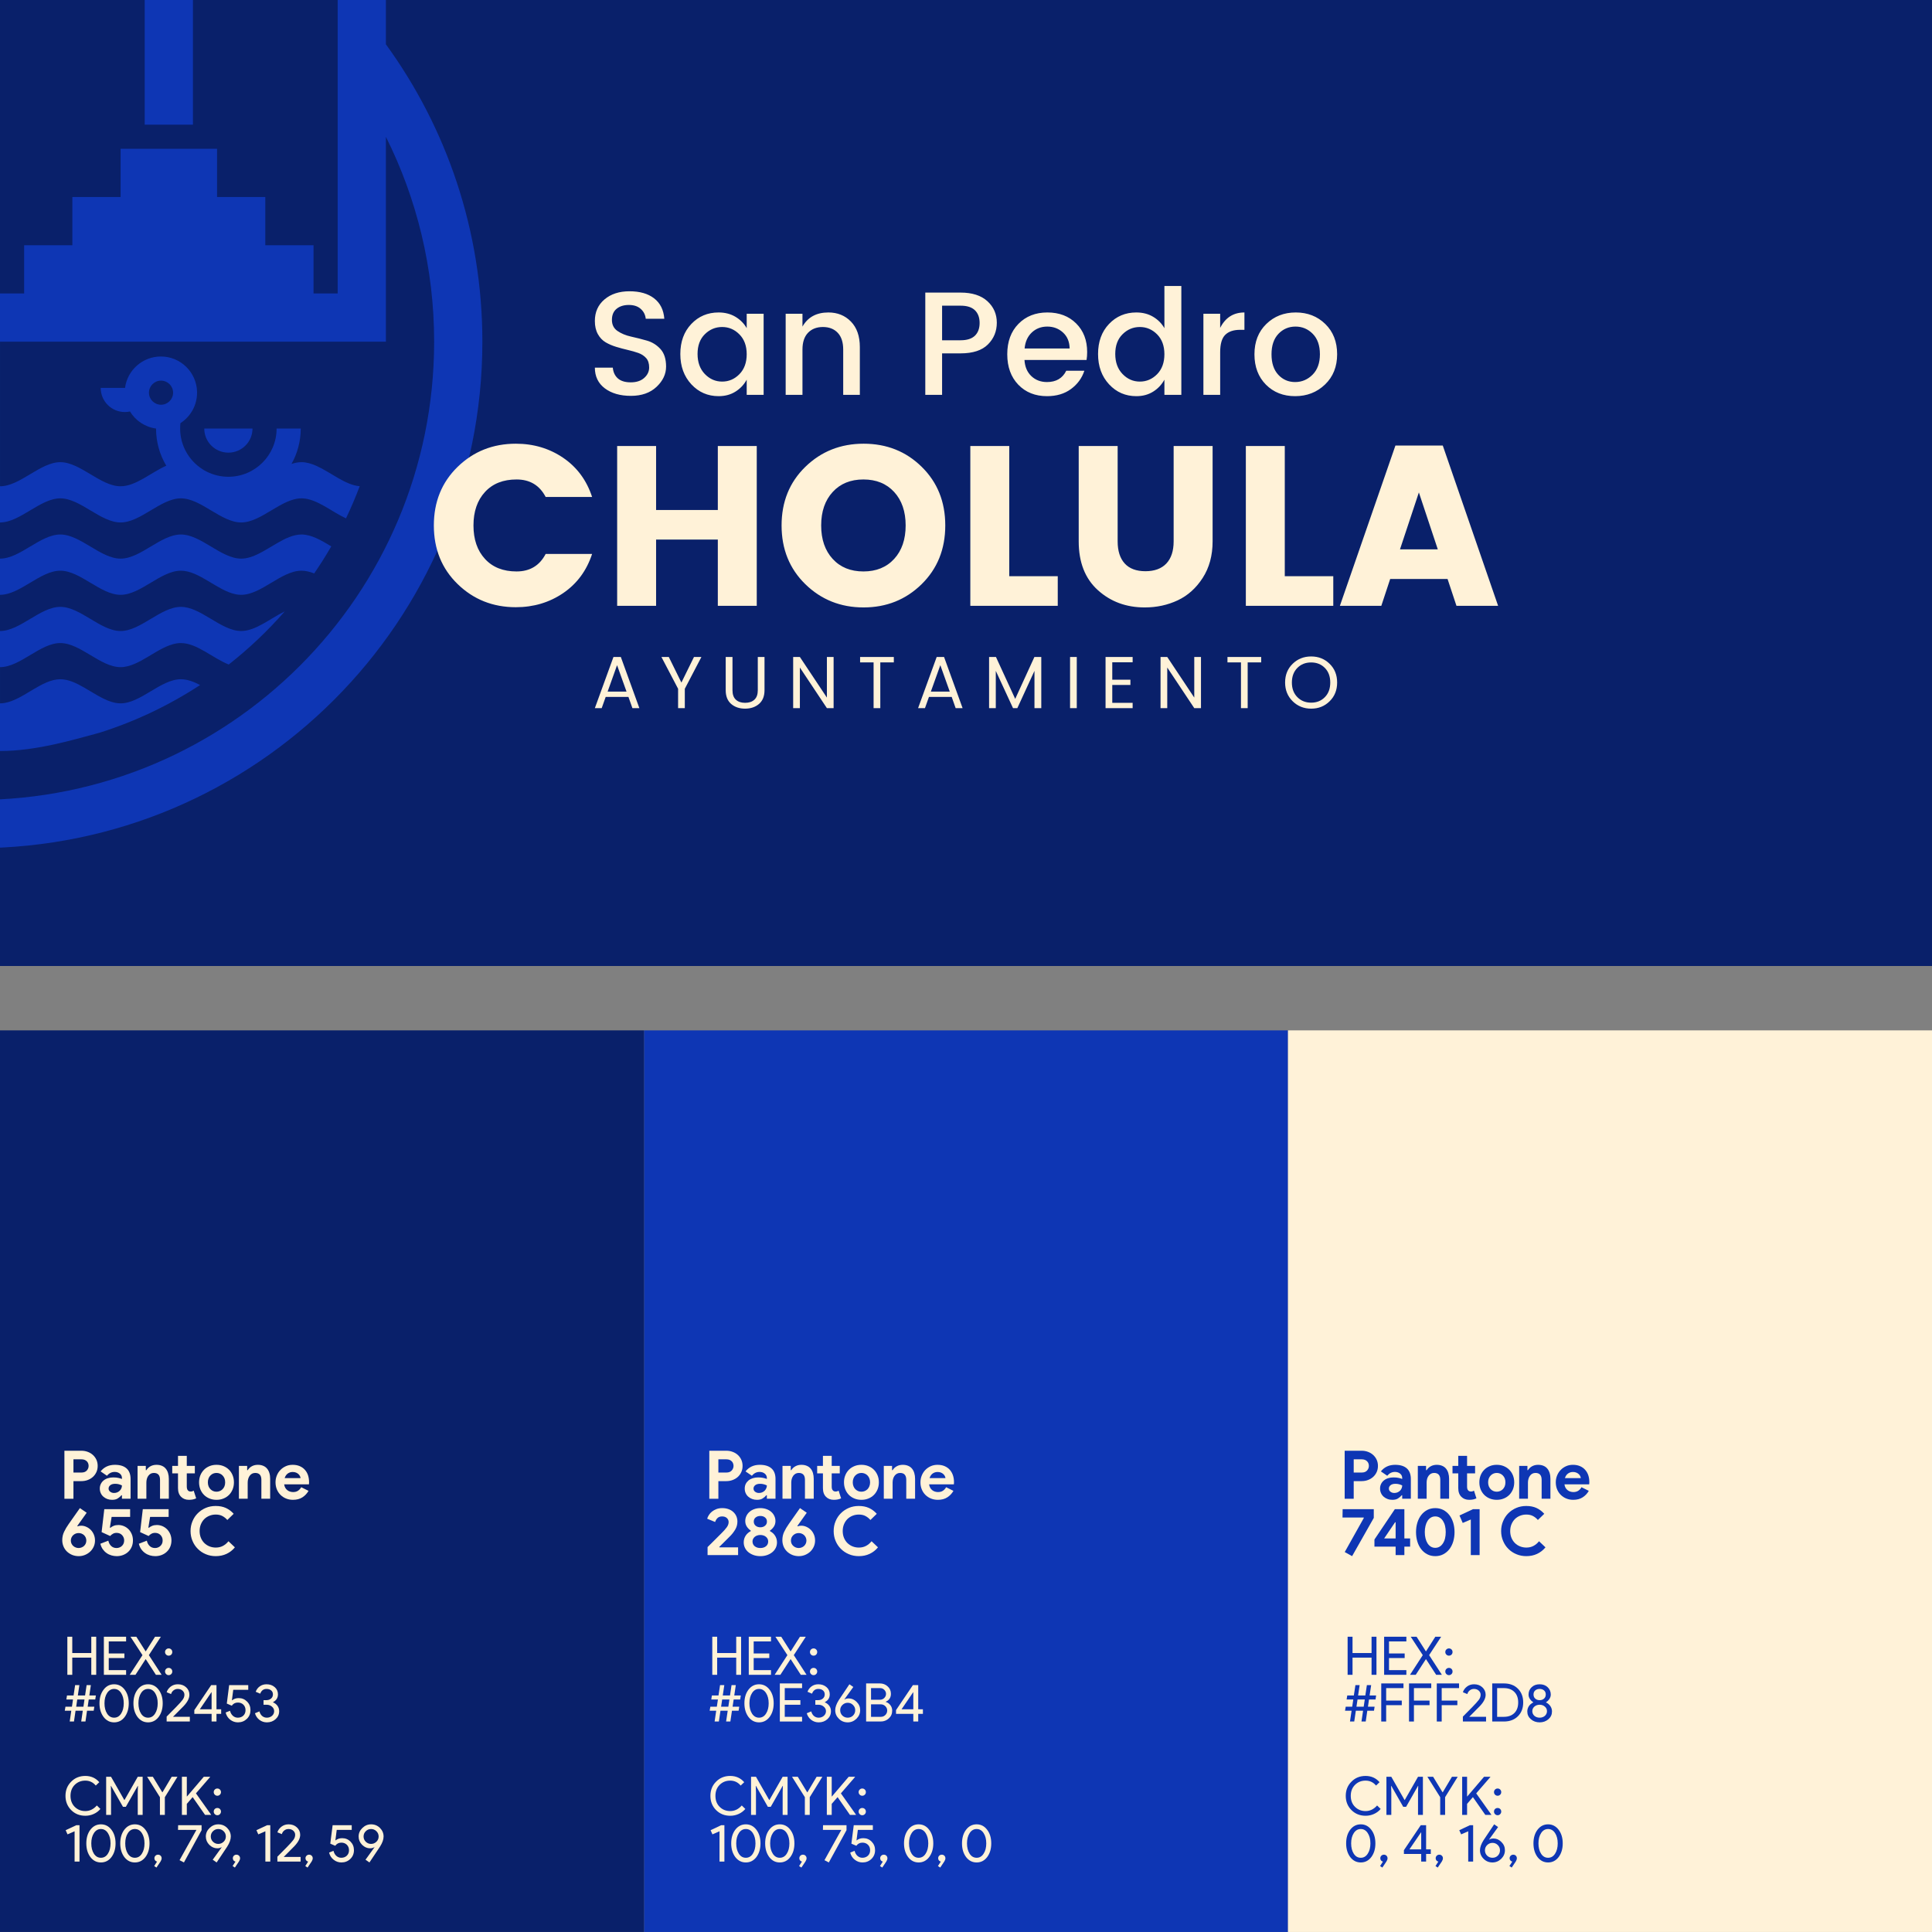 <?xml version="1.0" encoding="UTF-8"?>
<!DOCTYPE svg PUBLIC "-//W3C//DTD SVG 1.1//EN" "http://www.w3.org/Graphics/SVG/1.1/DTD/svg11.dtd">
<!-- Creator: CorelDRAW -->
<svg xmlns="http://www.w3.org/2000/svg" xml:space="preserve" width="590px" height="590px" version="1.1" style="shape-rendering:geometricPrecision; text-rendering:geometricPrecision; image-rendering:optimizeQuality; fill-rule:evenodd; clip-rule:evenodd"
viewBox="0 0 590 590"
 xmlns:xlink="http://www.w3.org/1999/xlink"
 xmlns:xodm="http://www.corel.com/coreldraw/odm/2003">
 <rect x="0" y="0" width="590" height="590" fill="#808080" stroke="none"/>
 <defs>
  <style type="text/css">
   <![CDATA[
    .fil1 {fill:none}
    .fil0 {fill:#09206A}
    .fil2 {fill:#0E36B4}
    .fil4 {fill:#FFF2D8}
    .fil5 {fill:#0E36B4;fill-rule:nonzero}
    .fil3 {fill:#FFF2D8;fill-rule:nonzero}
   ]]>
  </style>
    <clipPath id="id0">
     <path d="M0 0l590 0 0 295 -590 0 0 -295z"/>
    </clipPath>
 </defs>
 <g id="Capa_x0020_1">
  <g id="_1423948952272">
   <polygon class="fil0" points="0,0 590,0 590,295 0,295 "/>
   <g style="clip-path:url(#id0)">
    <g>
     <g>
      <line id="_1" class="fil1" x1="0" y1="-35.4" x2="0" y2= "229.35" />
      <line class="fil1" x1="-14.73" y1="-35.4" x2="-14.73" y2= "214.77" />
      <line class="fil1" x1="-117.85" y1="-50.32" x2="-117.85" y2= "89.62" />
      <line class="fil1" x1="103.12" y1="-50.32" x2="103.12" y2= "89.62" />
      <line class="fil1" x1="-132.58" y1="89.62" x2="117.85" y2= "89.62" />
      <path class="fil2" d="M0 104.35l103.29 0 0 0 14.56 0 0 -62.56c9.42,18.83 14.73,40.08 14.73,62.56 0,77.29 -62.66,139.95 -139.95,139.95 -77.28,0 -139.94,-62.66 -139.94,-139.95 0,-22.48 5.31,-43.73 14.73,-62.56l0 62.56 7.28 0 -7.28 0c0,34.66 14.08,66.02 36.83,88.69l0 -22.1c-13.98,-18.53 -22.27,-41.59 -22.27,-66.59l29.63 0 0 14.73 -7.36 0 0 14.73 7.36 0 0 14.73 0 14.74 0 14.72 0 14.74 7.37 14.73 7.37 -14.73 0 -14.74 0 -14.72 0 -14.74 0 -14.73 7.36 0 0 -14.73 -7.36 0 0 -14.73 58.92 0 0 34.42c-0.35,-15.97 -13.4,-28.81 -29.45,-28.81 -5.45,0 -10.8,1.52 -15.44,4.37l5.79 9.41c2.8,-1.73 6.11,-2.73 9.65,-2.73 7.55,0 14.04,4.55 16.88,11.05l-13.2 0 -14.73 0 0 14.73 14.73 0 13.2 0c-2.45,5.6 -7.6,9.75 -13.8,10.79 -0.58,0.1 -1.16,0.17 -1.75,0.21 -0.45,0.07 -0.89,0.15 -1.33,0.23 -13.53,2.68 -23.72,14.6 -23.72,28.91 0,4.1 0.84,8.01 2.36,11.57 0.01,0.01 0.03,0.01 0.04,0.02l-6.54 13.07c18.88,11.41 41.01,17.98 64.67,17.98 2.48,0 4.93,-0.08 7.37,-0.22 11.05,0 22.2,-3.38 30.39,-5.58 10.97,-3.46 21.29,-8.4 30.72,-14.57 -1.95,-1.02 -3.91,-1.77 -5.87,-1.77 -6.14,0 -12.28,7.36 -18.41,7.36 -3.71,0 -7.41,-2.68 -11.12,-4.81 -2.43,-1.4 -4.86,-2.55 -7.3,-2.55 -5.65,0 -11.3,6.24 -16.95,7.23 -0.49,0.09 -0.97,0.13 -1.46,0.13l0 -0.02 0 -11.03c6.14,0 12.28,-7.36 18.41,-7.36 6.14,0 12.28,7.36 18.42,7.36 5.7,0 11.41,-6.36 17.12,-7.26 0.43,-0.07 0.86,-0.1 1.29,-0.1 4.87,0 9.74,4.63 14.61,6.55 6.19,-4.86 11.91,-10.28 17.09,-16.2 -4.43,2.13 -8.86,5.97 -13.29,5.97 -3.17,0 -6.35,-1.98 -9.53,-3.88 -2.96,-1.78 -5.92,-3.49 -8.88,-3.49 -6.14,0 -12.28,7.37 -18.41,7.37 -6.14,0 -12.28,-7.37 -18.42,-7.37 -6.13,0 -12.27,7.37 -18.41,7.37l0 -11.05c6.14,0 12.28,-7.37 18.41,-7.37 6.14,0 12.28,7.37 18.42,7.37 6.13,0 12.27,-7.37 18.41,-7.37 5.58,0 11.16,6.09 16.74,7.2 0.56,0.11 1.12,0.17 1.67,0.17 6.14,0 12.28,-7.37 18.42,-7.37 1.29,0 2.58,0.33 3.87,0.84 1.85,-2.68 3.59,-5.44 5.22,-8.27 -3.03,-1.82 -6.06,-3.62 -9.09,-3.62 -2.48,0 -4.96,1.21 -7.44,2.64 -3.66,2.11 -7.32,4.73 -10.98,4.73 -6.13,0 -12.27,-7.37 -18.41,-7.37 -6.14,0 -12.28,7.37 -18.41,7.37 -6.14,0 -12.28,-7.37 -18.42,-7.37 -6.13,0 -12.27,7.37 -18.41,7.37l0 -11.05c6.14,0 12.28,-7.36 18.41,-7.36 6.14,0 12.28,7.36 18.42,7.36 6.13,0 12.27,-7.36 18.41,-7.36 6.14,0 12.28,7.36 18.41,7.36 6.14,0 12.28,-7.36 18.42,-7.36 0.12,0 0.25,0 0.37,0.01 4.41,0.2 8.81,4.06 13.22,6.1 1.53,-3.2 2.93,-6.48 4.19,-9.82 -4.41,-0.35 -8.82,-4.24 -13.23,-6.21 -1.52,-0.68 -3.03,-1.13 -4.55,-1.13 -1.02,0 -2.03,0.2 -3.05,0.54 1.79,-3.2 2.82,-6.89 2.82,-10.81l-7.37 0c0,8.13 -6.59,14.73 -14.73,14.73 -2.37,0 -4.62,-0.56 -6.6,-1.56 -0.47,-0.23 -0.92,-0.49 -1.36,-0.78 -4.07,-2.62 -6.77,-7.19 -6.77,-12.39 0,-0.56 0.03,-1.11 0.09,-1.65 3.06,-1.97 5.08,-5.4 5.08,-9.3 0,-0.08 0,-0.17 0,-0.25 -0.14,-5.99 -5.03,-10.8 -11.05,-10.8 -5.63,0 -10.27,4.21 -10.96,9.65l-0.06 -0.06 -7.36 0c0,4.07 3.3,7.37 7.36,7.37 0.54,0 1.06,-0.06 1.58,-0.17 1.69,2.78 4.58,4.76 7.96,5.21 0,4.15 1.14,8.04 3.13,11.35 -4.65,2.05 -9.3,6.28 -13.95,6.28 -6.14,0 -12.28,-7.36 -18.42,-7.36 -6.13,0 -12.27,7.36 -18.41,7.36l0 -44.15zm73.74 -180.23l21.34 5.72 2.86 -10.67 -10.67 -2.86 9.17 -5.3 -5.53 -9.56 -9.17 5.29 2.86 -10.67 -10.67 -2.86 -5.72 21.34 -6 3.47 2.86 -10.67 -10.67 -2.86 -5.72 21.34 -41.31 23.85 -139.95 0 0 63.85c-18.53,25.5 -29.46,56.89 -29.46,90.82 0,85.43 69.25,154.68 154.67,154.68 85.43,0 154.68,-69.25 154.68,-154.68 0,-33.93 -10.93,-65.32 -29.46,-90.82l0 -63.85 -44.2 0 0 14.73 29.47 0 0 125.21 -7.37 0 0 -14.73 -14.73 0 0 -14.73 -14.73 0 0 -14.73 -14.73 0 -14.73 0 0 14.73 -14.73 0 0 14.73 -14.73 0 0 14.73 -7.37 0 0 -125.21 29.46 0 0 -14.73 24.74 -14.28 21.35 5.72 2.86 -10.68 -10.68 -2.86 6.01 -3.46zm-149.55 -8.38l6.6 -11.27 -37.18 0 18.59 32.21 6.53 -11.32 42.13 24.32 22.09 0 -58.76 -33.94zm121.3 204.18c0,-2.03 1.65,-3.68 3.68,-3.68 2.04,0 3.69,1.65 3.69,3.68 0,2.03 -1.65,3.68 -3.69,3.68 -2.03,0 -3.68,-1.65 -3.68,-3.68zm-60.22 20.16l0 46.85 -5.3 0c0,10.17 -8.24,18.41 -18.41,18.41 -10.17,0 -18.41,-8.24 -18.41,-18.41 0,-9.12 6.63,-16.7 15.33,-18.16 0.57,-0.1 1.15,-0.17 1.74,-0.21 5.95,-0.89 11.31,-3.56 15.54,-7.45 5.7,-5.25 9.33,-12.71 9.51,-21.03zm0 64.34l0 10.35c-3.71,-0.25 -7.37,-0.67 -10.97,-1.27 4.36,-2.1 8.12,-5.23 10.97,-9.08zm58.92 -254.74l14.73 0 0 25.78c7.37,0 14.73,0 22.1,0l0 14.73c-7.37,0 -14.73,0 -22.1,0l0 47.88 -14.73 0 0 -47.88 -22.09 0 0 -14.73c7.36,0 14.73,0 22.09,0l0 -25.78zm-141.78 117.84c0,9.16 7.42,16.58 16.57,16.58 9.15,0 16.57,-7.42 16.57,-16.58 0,-0.69 -0.04,-1.37 -0.12,-2.04l5.65 0 0.04 0 29.42 14.74 0 -14.74 0 -14.73 0 -14.73 -29.47 14.73 0.01 0 -14.73 0 -14.74 0 -14.73 0 -14.73 0 0 -34.78 14.73 0 4.32 0 -3.05 3.05 -10.42 10.41 10.42 10.42 10.41 -10.42 3.05 -3.05 0 4.32 0 14.73 14.74 0 0 -14.73 0 -4.32 3.05 3.05 10.41 10.42 10.42 -10.42 -10.42 -10.41 -3.05 -3.05 4.32 0 14.73 0 0 -14.73 -14.73 0 -4.32 0 3.05 -3.05 10.42 -10.42 -10.42 -10.42 -10.41 10.42 -3.05 3.05 0 -4.31 0 -14.73 -14.74 0 0 14.73 0 4.31 -3.05 -3.05 -10.41 -10.42 -10.42 10.42 10.42 10.42 3.05 3.05 -4.32 0 -14.73 0 0 -36.83 103.12 0 0 125.21 -103.12 0 0 -24.14 14.73 0 5.65 0c-0.08,0.67 -0.12,1.35 -0.12,2.04zm25.55 -2.04c0.15,0.66 0.23,1.34 0.23,2.04 0,5.09 -4.13,9.21 -9.21,9.21 -5.08,0 -9.21,-4.12 -9.21,-9.21 0,-0.7 0.08,-1.38 0.23,-2.04l1.61 0 14.74 0 1.61 0z"/>
      <path class="fil2" d="M62.38 130.87c0,4.07 3.29,7.36 7.36,7.36 4.07,0 7.37,-3.29 7.37,-7.36l-7.37 0 -7.36 0z"/>
      <line class="fil1" x1="-26.29" y1="-86.98" x2="-63.12" y2= "-115.87" />
      <path class="fil2" d="M-26.29 -86.4l0 20.42 0.02 -0.03 14.71 8.49 0 -36.48 -9.1 -7.14c-0.32,-0.36 -0.62,-0.72 -0.91,-1.1 5.79,-4.54 11.58,-9.09 17.38,-13.63l-14.73 0 -44.2 0 36.83 29.47z"/>
      <path class="fil2" d="M-23.34 -126.92c3.83,-6.6 10.97,-11.05 19.15,-11.05 3.55,0 6.91,0.84 9.89,2.34 4.05,2.03 7.4,5.28 9.55,9.26 1.69,3.12 2.65,6.7 2.65,10.5 0,9.62 -6.15,17.81 -14.73,20.84l0 8.05 0 7.2 0 7.53 0 14.73 14.72 -8.49 0.01 0.03 0 -6.27 0 -14.15c8.95,-6.72 14.73,-17.42 14.73,-29.47 0,-3.14 -0.39,-6.18 -1.13,-9.09 -0.93,-3.69 -2.43,-7.15 -4.38,-10.3 -3.2,-5.16 -7.64,-9.47 -12.9,-12.51 -3.2,-1.85 -6.71,-3.24 -10.43,-4.06 -2.57,-0.57 -5.24,-0.87 -7.98,-0.87 -16.49,0 -30.45,10.84 -35.15,25.78l16 0z"/>
      <path class="fil2" d="M41.72 -131.52c4.05,4.59 9.97,7.48 16.57,7.48 12.2,0 22.1,-9.89 22.1,-22.09l-11.05 0c0,6.1 -4.95,11.05 -11.05,11.05 -6.1,0 -11.05,-4.95 -11.05,-11.05 0,-3.57 -0.85,-6.95 -2.35,-9.94 -0.86,-1.69 -1.93,-3.27 -3.17,-4.68 -4.05,-4.59 -9.97,-7.48 -16.57,-7.48 -8.63,0 -16.11,4.95 -19.75,12.16 -0.67,1.34 -1.22,2.76 -1.61,4.24 3.72,0.82 7.23,2.21 10.43,4.06 0.54,-3.66 2.88,-6.73 6.09,-8.3 1.46,-0.71 3.1,-1.11 4.84,-1.11 1.73,0 3.37,0.4 4.84,1.11 3.67,1.8 6.2,5.57 6.2,9.94 0,5.6 2.09,10.72 5.53,14.61z"/>
     </g>
    </g>
   </g>
   <polygon class="fil1" points="0,0 590,0 590,295 0,295 "/>
   <g>
    <path class="fil3" d="M192.04 93.13c-1.53,0 -2.77,0.38 -3.73,1.16 -0.96,0.78 -1.44,1.91 -1.44,3.4 0,1.48 0.57,2.61 1.71,3.39 1.14,0.78 2.51,1.35 4.13,1.71 1.62,0.35 3.24,0.77 4.85,1.23 1.62,0.46 3,1.33 4.14,2.58 1.14,1.26 1.71,3.04 1.71,5.35 0,2.31 -0.98,4.37 -2.93,6.2 -1.94,1.83 -4.55,2.74 -7.81,2.74 -3.27,0 -5.92,-0.76 -7.96,-2.29 -2.03,-1.53 -3.05,-3.64 -3.05,-6.33l5.48 0c0.12,1.37 0.63,2.47 1.53,3.28 0.9,0.8 2.21,1.21 3.95,1.21 1.74,0 3.11,-0.45 4.11,-1.35 1.01,-0.9 1.51,-1.96 1.51,-3.19 0,-1.23 -0.31,-2.19 -0.92,-2.87 -0.62,-0.69 -1.41,-1.21 -2.38,-1.56 -0.98,-0.34 -2.05,-0.65 -3.22,-0.92 -1.16,-0.27 -2.34,-0.58 -3.52,-0.94 -1.19,-0.36 -2.27,-0.82 -3.24,-1.39 -0.97,-0.57 -1.77,-1.4 -2.38,-2.5 -0.61,-1.09 -0.92,-2.43 -0.92,-4.02 0,-2.72 0.98,-4.92 2.94,-6.58 1.96,-1.66 4.51,-2.49 7.64,-2.49 3.13,0 5.63,0.71 7.5,2.15 1.88,1.44 2.92,3.52 3.13,6.25l-5.67 0c-0.12,-1.2 -0.62,-2.2 -1.52,-3.01 -0.9,-0.81 -2.11,-1.21 -3.64,-1.21zm33.76 21.14c1.49,-1.52 2.23,-3.55 2.23,-6.09 0,-2.55 -0.74,-4.57 -2.23,-6.07 -1.48,-1.5 -3.24,-2.25 -5.28,-2.25 -2.03,0 -3.79,0.74 -5.28,2.21 -1.48,1.46 -2.22,3.47 -2.22,6.02 0,2.54 0.74,4.59 2.22,6.13 1.49,1.54 3.25,2.31 5.28,2.31 2.04,0 3.8,-0.75 5.28,-2.26zm-6.35 6.71c-3.3,0 -6.07,-1.2 -8.32,-3.61 -2.24,-2.42 -3.37,-5.5 -3.37,-9.26 0,-3.76 1.12,-6.82 3.35,-9.17 2.23,-2.35 5.01,-3.52 8.34,-3.52 1.94,0 3.66,0.44 5.14,1.32 1.48,0.89 2.63,2.05 3.44,3.48l0 -4.4 5.17 0 0 24.76 -5.17 0 0 -4.63c-0.84,1.53 -1.99,2.75 -3.46,3.66 -1.47,0.92 -3.18,1.37 -5.12,1.37zm25.61 -25.16l0 3.91c1.64,-2.88 4.28,-4.31 7.91,-4.31 2.78,0 5.08,0.92 6.89,2.78 1.81,1.86 2.72,4.45 2.72,7.78l0 14.6 -5.08 0 0 -13.84c0,-2.22 -0.55,-3.92 -1.66,-5.1 -1.11,-1.18 -2.62,-1.78 -4.54,-1.78 -1.91,0 -3.43,0.6 -4.56,1.78 -1.12,1.18 -1.68,2.88 -1.68,5.1l0 13.84 -5.13 0 0 -24.76 5.13 0zm48.3 -6.47c3.53,0 6.26,0.88 8.18,2.63 1.91,1.75 2.87,3.94 2.87,6.56 0,2.62 -0.9,4.84 -2.72,6.65 -1.81,1.81 -4.59,2.72 -8.33,2.72l-5.66 0 0 12.67 -5.13 0 0 -31.23 10.79 0zm-5.66 14.56l5.66 0c1.95,0 3.4,-0.47 4.36,-1.39 0.96,-0.93 1.44,-2.23 1.44,-3.89 0,-1.66 -0.48,-2.96 -1.44,-3.89 -0.96,-0.93 -2.41,-1.39 -4.36,-1.39l-5.66 0 0 10.56zm32.03 17.07c-3.59,0 -6.51,-1.17 -8.76,-3.5 -2.24,-2.34 -3.37,-5.44 -3.37,-9.3 0,-3.87 1.14,-6.96 3.42,-9.28 2.27,-2.32 5.22,-3.48 8.83,-3.48 3.61,0 6.53,1.11 8.78,3.34 2.25,2.23 3.37,5.15 3.37,8.74 0,0.87 -0.06,1.68 -0.18,2.43l-18.96 0c0.12,2.07 0.82,3.71 2.09,4.92 1.27,1.21 2.87,1.82 4.78,1.82 2.79,0 4.75,-1.15 5.89,-3.46l5.53 0c-0.75,2.28 -2.12,4.14 -4.09,5.59 -1.98,1.46 -4.42,2.18 -7.33,2.18zm6.92 -14.56c-0.03,-2.03 -0.7,-3.66 -2.02,-4.87 -1.32,-1.21 -2.92,-1.82 -4.81,-1.82 -1.88,0 -3.46,0.61 -4.74,1.82 -1.27,1.21 -2,2.84 -2.18,4.87l13.75 0zm26.72 7.85c1.48,-1.52 2.22,-3.55 2.22,-6.09 0,-2.55 -0.74,-4.57 -2.22,-6.07 -1.49,-1.5 -3.25,-2.25 -5.28,-2.25 -2.04,0 -3.8,0.74 -5.28,2.21 -1.49,1.46 -2.23,3.47 -2.23,6.02 0,2.54 0.74,4.59 2.23,6.13 1.48,1.54 3.24,2.31 5.28,2.31 2.03,0 3.79,-0.75 5.28,-2.26zm-6.36 6.71c-3.3,0 -6.07,-1.2 -8.31,-3.61 -2.25,-2.42 -3.37,-5.5 -3.37,-9.26 0,-3.76 1.11,-6.82 3.34,-9.17 2.23,-2.35 5.01,-3.52 8.34,-3.52 1.95,0 3.66,0.44 5.14,1.32 1.49,0.89 2.63,2.05 3.44,3.48l0 -12.89 5.17 0 0 33.25 -5.17 0 0 -4.63c-0.84,1.53 -1.99,2.75 -3.46,3.66 -1.47,0.92 -3.17,1.37 -5.12,1.37zm25.61 -25.16l0 4.31c1.59,-3.14 4.06,-4.71 7.41,-4.71l0 5.3 -1.3 0c-2.01,0 -3.53,0.51 -4.56,1.53 -1.03,1.01 -1.55,2.78 -1.55,5.3l0 13.03 -5.12 0 0 -24.76 5.12 0zm28.22 18.6c1.49,-1.49 2.24,-3.58 2.24,-6.24 0,-2.67 -0.72,-4.74 -2.18,-6.23 -1.45,-1.48 -3.21,-2.22 -5.28,-2.22 -2.06,0 -3.8,0.74 -5.21,2.22 -1.41,1.49 -2.11,3.57 -2.11,6.25 0,2.68 0.69,4.76 2.07,6.25 1.38,1.48 3.09,2.22 5.14,2.22 2.05,0 3.83,-0.75 5.33,-2.25zm-5.33 6.56c-3.61,0 -6.58,-1.17 -8.92,-3.52 -2.33,-2.36 -3.5,-5.44 -3.5,-9.26 0,-3.82 1.2,-6.91 3.62,-9.26 2.41,-2.35 5.41,-3.52 9,-3.52 3.6,0 6.6,1.17 9.01,3.52 2.41,2.35 3.62,5.43 3.62,9.24 0,3.8 -1.24,6.89 -3.71,9.25 -2.47,2.37 -5.51,3.55 -9.12,3.55z"/>
    <path class="fil3" d="M193.13 216.25l-1.22 -3.43 -6.94 0 -1.22 3.43 -2.09 0 5.68 -15.62 2.25 0 5.66 15.62 -2.12 0zm-7.57 -5.05l5.77 0 -2.89 -8.07 -2.88 8.07zm23.57 5.05l-2.05 0 0 -5.91 -5.09 -9.71 2.25 0 3.85 7.82 3.84 -7.82 2.27 0 -5.07 9.71 0 5.91zm12.49 -5.48l0 -10.14 2.07 0 0 10.14c0,1.3 0.34,2.26 1.03,2.9 0.68,0.64 1.62,0.96 2.82,0.96 1.21,0 2.15,-0.32 2.84,-0.96 0.7,-0.64 1.04,-1.6 1.04,-2.9l0 -10.14 2.05 0 0 10.14c0,1.84 -0.56,3.23 -1.68,4.2 -1.12,0.96 -2.54,1.44 -4.26,1.44 -1.72,0 -3.13,-0.48 -4.25,-1.44 -1.11,-0.97 -1.66,-2.36 -1.66,-4.2zm30.9 -10.14l2.05 0 0 15.62 -2.05 0 -8.25 -12.4 0 12.4 -2.05 0 0 -15.62 2.05 0 8.25 12.4 0 -12.4zm10.14 1.65l0 -1.65 10.3 0 0 1.65 -4.13 0 0 13.97 -2.05 0 0 -13.97 -4.12 0zm29.18 13.97l-1.21 -3.43 -6.94 0 -1.22 3.43 -2.1 0 5.68 -15.62 2.25 0 5.66 15.62 -2.12 0zm-7.57 -5.05l5.77 0 -2.88 -8.07 -2.89 8.07zm33.72 -10.57l0 15.62 -2.08 0 0 -11.38 -5.23 11.38 -1.32 0 -5.26 -11.38 0 11.38 -2.05 0 0 -15.62 2.1 0 5.88 12.8 5.86 -12.8 2.1 0zm8.79 15.62l0 -15.62 2.05 0 0 15.62 -2.05 0zm19.11 -15.62l0 1.62 -6.22 0 0 5.32 5.54 0 0 1.6 -5.54 0 0 5.46 6.22 0 0 1.62 -8.27 0 0 -15.62 8.27 0zm18.82 0l2.05 0 0 15.62 -2.05 0 -8.25 -12.4 0 12.4 -2.05 0 0 -15.62 2.05 0 8.25 12.4 0 -12.4zm10.14 1.65l0 -1.65 10.3 0 0 1.65 -4.13 0 0 13.97 -2.05 0 0 -13.97 -4.12 0zm29.75 10.61c1.1,-1.12 1.64,-2.61 1.64,-4.46 0,-1.85 -0.54,-3.33 -1.64,-4.45 -1.1,-1.12 -2.5,-1.68 -4.2,-1.68 -1.71,0 -3.12,0.56 -4.22,1.68 -1.1,1.12 -1.66,2.6 -1.66,4.45 0,1.85 0.56,3.34 1.67,4.46 1.11,1.13 2.52,1.69 4.22,1.69 1.69,0 3.09,-0.56 4.19,-1.69zm-4.19 3.52c-2.24,0 -4.13,-0.76 -5.66,-2.27 -1.53,-1.51 -2.3,-3.42 -2.3,-5.72 0,-2.31 0.77,-4.21 2.3,-5.7 1.53,-1.5 3.42,-2.25 5.66,-2.25 2.23,0 4.12,0.75 5.64,2.25 1.53,1.49 2.29,3.4 2.29,5.71 0,2.31 -0.76,4.22 -2.29,5.72 -1.52,1.51 -3.41,2.26 -5.64,2.26z"/>
    <path class="fil3" d="M139.76 178.37c-4.84,-4.7 -7.27,-10.67 -7.27,-17.9 0,-7.24 2.43,-13.2 7.27,-17.91 4.85,-4.71 10.77,-7.06 17.77,-7.06 5.42,0 10.24,1.44 14.46,4.31 4.22,2.88 7.16,6.86 8.83,11.96l-14.18 0c-1.86,-3.57 -4.82,-5.35 -8.9,-5.35 -4.08,0 -7.29,1.27 -9.63,3.82 -2.35,2.55 -3.52,5.96 -3.52,10.23 0,4.26 1.17,7.67 3.52,10.22 2.34,2.55 5.55,3.82 9.63,3.82 4.08,0 7.04,-1.78 8.9,-5.35l14.18 0c-1.67,5.1 -4.61,9.08 -8.83,11.96 -4.22,2.87 -9.04,4.31 -14.46,4.31 -7,0 -12.92,-2.35 -17.77,-7.06zm79.45 -42.17l11.89 0 0 48.81 -11.89 0 0 -20.23 -18.85 0 0 20.23 -11.89 0 0 -48.81 11.89 0 0 19.54 18.85 0 0 -19.54zm53.85 34.49c2.34,-2.55 3.51,-5.96 3.51,-10.22 0,-4.27 -1.17,-7.68 -3.51,-10.23 -2.34,-2.55 -5.47,-3.82 -9.39,-3.82 -3.91,0 -7.04,1.27 -9.38,3.82 -2.34,2.55 -3.52,5.96 -3.52,10.23 0,4.26 1.18,7.67 3.52,10.22 2.34,2.55 5.47,3.82 9.38,3.82 3.92,0 7.05,-1.27 9.39,-3.82zm-27.12 7.72c-4.84,-4.73 -7.26,-10.71 -7.26,-17.94 0,-7.24 2.42,-13.2 7.26,-17.91 4.85,-4.71 10.78,-7.06 17.8,-7.06 7.03,0 12.94,2.35 17.73,7.06 4.8,4.71 7.2,10.67 7.2,17.91 0,7.23 -2.41,13.21 -7.23,17.94 -4.82,4.72 -10.73,7.09 -17.73,7.09 -7,0 -12.92,-2.37 -17.77,-7.09zm50.38 -42.21l11.89 0 0 39.77 14.81 0 0 9.04 -26.7 0 0 -48.81zm33.1 29.13l0 -29.13 11.89 0 0 29.13c0,2.92 0.72,5.17 2.16,6.75 1.43,1.57 3.54,2.36 6.32,2.36 2.78,0 4.92,-0.79 6.4,-2.36 1.48,-1.58 2.22,-3.83 2.22,-6.75l0 -29.13 11.9 0 0 29.13c0,4.31 -1.01,8.03 -3.03,11.16 -2.02,3.13 -4.57,5.41 -7.65,6.85 -3.08,1.44 -6.43,2.16 -10.05,2.16 -5.65,0 -10.43,-1.76 -14.32,-5.29 -3.89,-3.52 -5.84,-8.48 -5.84,-14.88zm51.04 -29.13l11.89 0 0 39.77 14.81 0 0 9.04 -26.7 0 0 -48.81zm64.32 48.81l-2.72 -8.2 -17.52 0 -2.71 8.2 -12.65 0 16.96 -48.95 14.46 0 16.9 48.95 -12.72 0zm-17.25 -17.24l11.55 0 -5.78 -17.39 -5.77 17.39z"/>
   </g>
   <g>
    <rect class="fil2" x="196.67" y="314.66" width="196.67" height="275.33"/>
    <rect class="fil4" x="393.33" y="314.66" width="196.67" height="275.33"/>
    <path class="fil5" d="M410.64 457.69l0 -14.66 5.16 0c0.7,0 1.35,0.11 1.96,0.34 0.6,0.22 1.13,0.54 1.58,0.95 0.45,0.41 0.81,0.9 1.07,1.46 0.26,0.57 0.39,1.2 0.39,1.88 0,0.7 -0.13,1.33 -0.39,1.89 -0.26,0.57 -0.62,1.06 -1.07,1.47 -0.45,0.41 -0.98,0.72 -1.58,0.95 -0.61,0.23 -1.26,0.34 -1.96,0.34l-2.4 0 0 5.38 -2.76 0zm5.2 -8c0.72,0 1.27,-0.21 1.64,-0.62 0.37,-0.41 0.55,-0.88 0.55,-1.41 0,-0.26 -0.04,-0.51 -0.13,-0.76 -0.09,-0.25 -0.23,-0.46 -0.41,-0.64 -0.18,-0.19 -0.41,-0.34 -0.69,-0.45 -0.27,-0.1 -0.59,-0.16 -0.96,-0.16l-2.44 0 0 4.04 2.44 0z"/>
    <path id="_1_0" class="fil5" d="M428.21 456.63l-0.16 0c-0.32,0.38 -0.69,0.71 -1.14,0.98 -0.44,0.28 -1.01,0.41 -1.71,0.41 -0.52,0 -1.01,-0.08 -1.46,-0.25 -0.46,-0.17 -0.86,-0.41 -1.2,-0.71 -0.34,-0.3 -0.61,-0.66 -0.8,-1.09 -0.19,-0.42 -0.29,-0.88 -0.29,-1.39 0,-0.52 0.1,-0.99 0.31,-1.4 0.2,-0.42 0.49,-0.78 0.86,-1.08 0.37,-0.3 0.8,-0.53 1.3,-0.68 0.5,-0.16 1.04,-0.24 1.63,-0.24 0.65,0 1.19,0.05 1.62,0.16 0.42,0.1 0.77,0.2 1.04,0.31l0 -0.31c0,-0.53 -0.21,-0.97 -0.63,-1.32 -0.43,-0.34 -0.95,-0.52 -1.58,-0.52 -0.93,0 -1.71,0.39 -2.36,1.17l-1.94 -1.33c1.06,-1.34 2.52,-2.01 4.36,-2.01 1.56,0 2.75,0.37 3.57,1.1 0.81,0.73 1.22,1.81 1.22,3.24l0 6.02 -2.64 0 0 -1.06zm0 -3.01c-0.31,-0.15 -0.64,-0.27 -0.97,-0.36 -0.34,-0.09 -0.7,-0.13 -1.1,-0.13 -0.64,0 -1.13,0.14 -1.48,0.42 -0.35,0.28 -0.52,0.62 -0.52,1.03 0,0.41 0.16,0.74 0.5,0.98 0.33,0.25 0.72,0.37 1.16,0.37 0.35,0 0.68,-0.06 0.98,-0.19 0.3,-0.13 0.55,-0.3 0.77,-0.51 0.21,-0.22 0.37,-0.46 0.49,-0.74 0.11,-0.28 0.17,-0.57 0.17,-0.87z"/>
    <path id="_2" class="fil5" d="M435.5 448.97l0.17 0c0.31,-0.51 0.73,-0.91 1.27,-1.2 0.53,-0.29 1.14,-0.44 1.82,-0.44 0.63,0 1.18,0.1 1.66,0.31 0.48,0.2 0.87,0.49 1.18,0.87 0.3,0.37 0.54,0.82 0.69,1.35 0.16,0.53 0.24,1.11 0.24,1.75l0 6.08 -2.69 0 0 -5.75c0,-0.73 -0.16,-1.26 -0.48,-1.61 -0.32,-0.35 -0.79,-0.52 -1.4,-0.52 -0.37,0 -0.69,0.08 -0.97,0.23 -0.28,0.16 -0.52,0.37 -0.72,0.64 -0.2,0.27 -0.35,0.58 -0.45,0.94 -0.1,0.36 -0.15,0.75 -0.15,1.16l0 4.91 -2.69 0 0 -10.03 2.52 0 0 1.31z"/>
    <path id="_3" class="fil5" d="M445.33 449.95l-1.76 0 0 -2.29 1.76 0 0 -3.07 2.69 0 0 3.07 2.45 0 0 2.29 -2.45 0 0 4.01c0,0.24 0.02,0.46 0.07,0.67 0.05,0.2 0.14,0.37 0.27,0.51 0.2,0.23 0.47,0.34 0.82,0.34 0.24,0 0.42,-0.02 0.56,-0.07 0.13,-0.05 0.26,-0.11 0.39,-0.19l0.75 2.35c-0.31,0.15 -0.65,0.26 -1.01,0.34 -0.36,0.07 -0.76,0.11 -1.2,0.11 -0.5,0 -0.96,-0.08 -1.36,-0.24 -0.4,-0.16 -0.74,-0.38 -1.01,-0.66 -0.65,-0.62 -0.97,-1.52 -0.97,-2.67l0 -4.5z"/>
    <path id="_4" class="fil5" d="M457.09 447.33c0.78,0 1.49,0.13 2.14,0.4 0.65,0.27 1.21,0.63 1.68,1.11 0.47,0.47 0.84,1.03 1.11,1.69 0.26,0.65 0.4,1.37 0.4,2.15 0,0.77 -0.14,1.49 -0.4,2.15 -0.27,0.65 -0.64,1.22 -1.11,1.69 -0.47,0.47 -1.03,0.84 -1.68,1.1 -0.65,0.27 -1.36,0.4 -2.14,0.4 -0.78,0 -1.49,-0.13 -2.14,-0.4 -0.65,-0.26 -1.21,-0.63 -1.68,-1.1 -0.47,-0.47 -0.84,-1.04 -1.11,-1.69 -0.26,-0.66 -0.39,-1.38 -0.39,-2.15 0,-0.78 0.13,-1.5 0.39,-2.15 0.27,-0.66 0.64,-1.22 1.11,-1.69 0.47,-0.48 1.03,-0.84 1.68,-1.11 0.65,-0.27 1.36,-0.4 2.14,-0.4zm0 8.21c0.34,0 0.67,-0.06 0.99,-0.19 0.32,-0.13 0.61,-0.32 0.85,-0.56 0.25,-0.25 0.44,-0.55 0.59,-0.9 0.14,-0.36 0.21,-0.76 0.21,-1.21 0,-0.45 -0.07,-0.86 -0.21,-1.21 -0.15,-0.36 -0.34,-0.66 -0.59,-0.9 -0.24,-0.25 -0.53,-0.44 -0.85,-0.57 -0.32,-0.13 -0.65,-0.19 -0.99,-0.19 -0.35,0 -0.69,0.06 -1,0.19 -0.32,0.13 -0.6,0.32 -0.84,0.57 -0.25,0.24 -0.44,0.54 -0.59,0.9 -0.14,0.35 -0.21,0.76 -0.21,1.21 0,0.45 0.07,0.85 0.21,1.21 0.15,0.35 0.34,0.65 0.59,0.9 0.24,0.24 0.52,0.43 0.84,0.56 0.31,0.13 0.65,0.19 1,0.19z"/>
    <path id="_5" class="fil5" d="M466.45 448.97l0.16 0c0.32,-0.51 0.74,-0.91 1.27,-1.2 0.54,-0.29 1.14,-0.44 1.83,-0.44 0.62,0 1.18,0.1 1.66,0.31 0.47,0.2 0.87,0.49 1.17,0.87 0.31,0.37 0.54,0.82 0.7,1.35 0.16,0.53 0.23,1.11 0.23,1.75l0 6.08 -2.68 0 0 -5.75c0,-0.73 -0.16,-1.26 -0.48,-1.61 -0.32,-0.35 -0.79,-0.52 -1.4,-0.52 -0.37,0 -0.7,0.08 -0.98,0.23 -0.28,0.16 -0.51,0.37 -0.71,0.64 -0.2,0.27 -0.35,0.58 -0.45,0.94 -0.11,0.36 -0.16,0.75 -0.16,1.16l0 4.91 -2.68 0 0 -10.03 2.52 0 0 1.31z"/>
    <path id="_6" class="fil5" d="M485.19 455.28c-0.46,0.82 -1.09,1.48 -1.87,1.98 -0.79,0.51 -1.75,0.76 -2.88,0.76 -0.77,0 -1.47,-0.13 -2.12,-0.4 -0.65,-0.26 -1.21,-0.64 -1.69,-1.11 -0.48,-0.48 -0.85,-1.04 -1.12,-1.69 -0.26,-0.65 -0.4,-1.37 -0.4,-2.14 0,-0.73 0.13,-1.41 0.39,-2.06 0.26,-0.65 0.62,-1.22 1.09,-1.7 0.46,-0.49 1.01,-0.87 1.65,-1.16 0.63,-0.29 1.33,-0.43 2.1,-0.43 0.8,0 1.52,0.13 2.15,0.4 0.63,0.27 1.15,0.63 1.57,1.11 0.43,0.47 0.75,1.02 0.97,1.66 0.22,0.65 0.32,1.34 0.32,2.09 0,0.1 0,0.18 0,0.25 -0.01,0.08 -0.02,0.16 -0.02,0.23 -0.01,0.06 -0.02,0.14 -0.02,0.22l-7.55 0c0.05,0.41 0.16,0.76 0.33,1.06 0.17,0.29 0.39,0.53 0.64,0.73 0.25,0.2 0.53,0.34 0.83,0.43 0.3,0.09 0.61,0.14 0.92,0.14 0.61,0 1.12,-0.14 1.53,-0.42 0.4,-0.28 0.72,-0.63 0.95,-1.06l2.23 1.11zm-2.44 -3.89c-0.01,-0.18 -0.07,-0.38 -0.17,-0.6 -0.1,-0.22 -0.25,-0.42 -0.45,-0.61 -0.2,-0.19 -0.45,-0.35 -0.74,-0.47 -0.29,-0.13 -0.64,-0.19 -1.05,-0.19 -0.58,0 -1.08,0.17 -1.52,0.49 -0.44,0.33 -0.74,0.79 -0.92,1.38l4.85 0z"/>
    <polygon id="_7" class="fil5" points="410.66,473.97 416.5,463.54 416.43,463.42 409.98,463.42 410.02,460.88 419.53,460.88 419.53,463.54 412.91,475.22 "/>
    <path id="_8" class="fil5" d="M426.2 474.89l0 -2.58 -6.47 0 0 -2.17 6.23 -9.26 2.91 0 0 8.93 1.76 0 0 2.5 -1.76 0 0 2.58 -2.67 0zm0 -10.02l-0.16 0 -3.34 4.94 3.5 0 0 -4.94z"/>
    <path id="_9" class="fil5" d="M438.31 475.22c-0.9,0 -1.71,-0.19 -2.44,-0.57 -0.72,-0.37 -1.34,-0.89 -1.85,-1.54 -0.51,-0.66 -0.91,-1.43 -1.18,-2.33 -0.27,-0.89 -0.41,-1.86 -0.41,-2.9 0,-1.03 0.14,-2 0.41,-2.89 0.27,-0.9 0.67,-1.67 1.18,-2.33 0.51,-0.65 1.13,-1.17 1.85,-1.55 0.73,-0.37 1.54,-0.56 2.44,-0.56 0.9,0 1.71,0.19 2.44,0.56 0.72,0.38 1.34,0.9 1.85,1.55 0.51,0.66 0.9,1.43 1.18,2.33 0.27,0.89 0.41,1.86 0.41,2.89 0,1.04 -0.14,2.01 -0.41,2.9 -0.28,0.9 -0.67,1.67 -1.18,2.33 -0.51,0.65 -1.13,1.17 -1.85,1.54 -0.73,0.38 -1.54,0.57 -2.44,0.57zm0 -2.54c0.49,0 0.93,-0.12 1.33,-0.36 0.4,-0.24 0.73,-0.58 1.01,-1.01 0.28,-0.43 0.5,-0.93 0.64,-1.52 0.14,-0.59 0.21,-1.22 0.21,-1.91 0,-0.69 -0.07,-1.33 -0.21,-1.91 -0.14,-0.58 -0.36,-1.09 -0.64,-1.52 -0.28,-0.43 -0.61,-0.76 -1.01,-1 -0.4,-0.24 -0.84,-0.36 -1.33,-0.36 -0.51,0 -0.96,0.12 -1.35,0.36 -0.4,0.24 -0.73,0.57 -1.01,1 -0.27,0.43 -0.48,0.94 -0.62,1.52 -0.15,0.58 -0.22,1.22 -0.22,1.91 0,0.69 0.07,1.32 0.22,1.91 0.14,0.59 0.35,1.09 0.62,1.52 0.28,0.43 0.61,0.77 1.01,1.01 0.39,0.24 0.84,0.36 1.35,0.36z"/>
    <polygon id="_10" class="fil5" points="449.16,474.89 449.16,464.03 446.69,465.08 445.7,462.8 449.82,460.88 451.85,460.88 451.85,474.89 "/>
    <path id="_11" class="fil5" d="M471.96 472.53c-0.72,0.88 -1.58,1.54 -2.56,2 -0.98,0.46 -2.08,0.69 -3.3,0.69 -1.09,0 -2.1,-0.2 -3.04,-0.6 -0.94,-0.39 -1.74,-0.93 -2.43,-1.62 -0.68,-0.68 -1.22,-1.49 -1.61,-2.42 -0.4,-0.94 -0.6,-1.95 -0.6,-3.02 0,-1.08 0.2,-2.09 0.6,-3.02 0.39,-0.94 0.93,-1.75 1.61,-2.43 0.69,-0.68 1.49,-1.22 2.43,-1.62 0.94,-0.4 1.95,-0.59 3.04,-0.59 1.18,0 2.21,0.2 3.11,0.61 0.89,0.41 1.68,1 2.38,1.78l-1.95 1.89c-0.43,-0.51 -0.93,-0.91 -1.5,-1.21 -0.57,-0.3 -1.24,-0.45 -2.02,-0.45 -0.68,0 -1.32,0.12 -1.92,0.36 -0.6,0.24 -1.13,0.57 -1.57,1.01 -0.44,0.44 -0.79,0.97 -1.05,1.59 -0.26,0.62 -0.39,1.31 -0.39,2.08 0,0.76 0.13,1.45 0.39,2.08 0.26,0.62 0.61,1.15 1.05,1.58 0.44,0.44 0.97,0.78 1.57,1.02 0.6,0.24 1.24,0.36 1.92,0.36 0.82,0 1.55,-0.17 2.18,-0.51 0.64,-0.33 1.2,-0.81 1.69,-1.42l1.97 1.86z"/>
    <polygon class="fil5" points="413.04,511.46 411.54,511.46 411.54,499.83 413.04,499.83 413.04,504.81 418.85,504.81 418.85,499.83 420.35,499.83 420.35,511.46 418.85,511.46 418.85,506.21 413.04,506.21 "/>
    <polygon id="_1_1" class="fil5" points="429.48,499.83 429.48,501.26 424.18,501.26 424.18,504.94 428.96,504.94 428.96,506.34 424.18,506.34 424.18,510.03 429.48,510.03 429.48,511.46 422.69,511.46 422.69,499.83 "/>
    <polygon id="_2_2" class="fil5" points="432.34,511.46 430.59,511.46 434.49,505.45 430.81,499.83 432.6,499.83 435.43,504.28 435.49,504.28 438.32,499.83 440.11,499.83 436.43,505.45 440.33,511.46 438.58,511.46 435.49,506.7 435.43,506.7 "/>
    <path id="_3_3" class="fil5" d="M443.58 504.5c0,0.31 -0.1,0.57 -0.31,0.79 -0.21,0.21 -0.48,0.32 -0.79,0.32 -0.3,0 -0.56,-0.11 -0.78,-0.32 -0.22,-0.22 -0.33,-0.48 -0.33,-0.79 0,-0.31 0.11,-0.57 0.33,-0.78 0.22,-0.21 0.48,-0.32 0.78,-0.32 0.31,0 0.58,0.11 0.79,0.32 0.21,0.21 0.31,0.47 0.31,0.78zm0 5.95c0,0.31 -0.1,0.57 -0.31,0.78 -0.21,0.22 -0.48,0.33 -0.79,0.33 -0.3,0 -0.56,-0.11 -0.78,-0.33 -0.22,-0.21 -0.33,-0.47 -0.33,-0.78 0,-0.31 0.11,-0.57 0.33,-0.79 0.22,-0.21 0.48,-0.31 0.78,-0.31 0.31,0 0.58,0.1 0.79,0.31 0.21,0.22 0.31,0.48 0.31,0.79z"/>
    <path id="_4_4" class="fil5" d="M414.24 521.19l2.21 0 0.33 -2.2 -2.21 0 -0.33 2.2zm2.83 4.53l-1.3 0 0.49 -3.3 -2.21 0 -0.49 3.3 -1.3 0 0.49 -3.3 -2 0 0.21 -1.23 1.98 0 0.33 -2.2 -2.04 0 0.2 -1.23 2.01 0 0.48 -3.15 1.29 0 -0.47 3.15 2.21 0 0.47 -3.15 1.31 0 -0.48 3.15 2 0 -0.19 1.23 -1.99 0 -0.32 2.2 2.03 0 -0.19 1.23 -2.04 0 -0.48 3.3z"/>
    <polygon id="_5_5" class="fil5" points="423.31,520.73 423.31,525.72 421.81,525.72 421.81,514.09 428.6,514.09 428.6,515.52 423.31,515.52 423.31,519.33 428.08,519.33 428.08,520.73 "/>
    <polygon id="_6_6" class="fil5" points="431.79,520.73 431.79,525.72 430.29,525.72 430.29,514.09 437.08,514.09 437.08,515.52 431.79,515.52 431.79,519.33 436.56,519.33 436.56,520.73 "/>
    <polygon id="_7_7" class="fil5" points="440.27,520.73 440.27,525.72 438.77,525.72 438.77,514.09 445.57,514.09 445.57,515.52 440.27,515.52 440.27,519.33 445.05,519.33 445.05,520.73 "/>
    <path id="_8_8" class="fil5" d="M453.82 524.29l0 1.43 -7.08 0 0 -1.5 2.87 -2.9c0.97,-0.99 1.63,-1.73 2,-2.22 0.37,-0.5 0.55,-1.01 0.55,-1.55 0,-0.49 -0.19,-0.91 -0.57,-1.25 -0.38,-0.35 -0.86,-0.53 -1.46,-0.53 -0.51,0 -0.95,0.16 -1.31,0.46 -0.37,0.3 -0.61,0.67 -0.72,1.11l-1.36 -0.56c0.21,-0.68 0.63,-1.26 1.25,-1.73 0.61,-0.47 1.34,-0.7 2.17,-0.7 1.01,0 1.85,0.3 2.52,0.92 0.67,0.62 1.01,1.38 1.01,2.28 0,1.07 -0.59,2.23 -1.77,3.47l-3.25 3.27 5.15 0z"/>
    <path id="_9_9" class="fil5" d="M455.7 525.72l0 -11.63 3.56 0c1.78,0 3.21,0.53 4.28,1.6 1.08,1.08 1.62,2.48 1.62,4.21 0,1.75 -0.54,3.15 -1.62,4.22 -1.07,1.06 -2.5,1.6 -4.28,1.6l-3.56 0zm1.5 -10.2l0 8.77 2.06 0c1.36,0 2.42,-0.39 3.2,-1.16 0.78,-0.78 1.17,-1.85 1.17,-3.23 0,-1.36 -0.39,-2.43 -1.17,-3.21 -0.78,-0.79 -1.84,-1.17 -3.2,-1.17l-2.06 0z"/>
    <path id="_10_10" class="fil5" d="M473.95 522.65c0,0.95 -0.36,1.74 -1.09,2.37 -0.74,0.64 -1.63,0.96 -2.68,0.96 -1.05,0 -1.94,-0.32 -2.68,-0.96 -0.73,-0.63 -1.09,-1.42 -1.09,-2.37 0,-0.59 0.16,-1.12 0.47,-1.6 0.32,-0.48 0.77,-0.87 1.35,-1.15l0 -0.06c-0.43,-0.28 -0.78,-0.63 -1.05,-1.04 -0.26,-0.41 -0.39,-0.85 -0.39,-1.3 0,-0.9 0.31,-1.65 0.95,-2.26 0.63,-0.6 1.44,-0.89 2.44,-0.89 1,0 1.81,0.29 2.44,0.89 0.64,0.61 0.96,1.36 0.96,2.26 0,0.45 -0.14,0.89 -0.4,1.3 -0.27,0.41 -0.62,0.76 -1.05,1.04l0 0.06c0.59,0.28 1.03,0.67 1.35,1.15 0.31,0.48 0.47,1.01 0.47,1.6zm-5.64 -5.18c0,0.51 0.17,0.94 0.52,1.25 0.35,0.32 0.8,0.48 1.35,0.48 0.55,0 1,-0.16 1.35,-0.48 0.35,-0.31 0.52,-0.74 0.52,-1.25 0,-0.52 -0.17,-0.94 -0.52,-1.24 -0.35,-0.3 -0.8,-0.46 -1.35,-0.46 -0.55,0 -1,0.16 -1.35,0.46 -0.35,0.3 -0.52,0.72 -0.52,1.24zm-0.37 5.1c0,0.29 0.05,0.55 0.17,0.79 0.11,0.24 0.27,0.45 0.47,0.63 0.2,0.18 0.44,0.31 0.71,0.41 0.27,0.1 0.57,0.15 0.89,0.15 0.33,0 0.62,-0.05 0.89,-0.15 0.27,-0.1 0.51,-0.23 0.71,-0.41 0.2,-0.18 0.36,-0.39 0.47,-0.63 0.12,-0.24 0.17,-0.5 0.17,-0.79 0,-0.57 -0.21,-1.03 -0.65,-1.4 -0.43,-0.38 -0.96,-0.57 -1.59,-0.57 -0.63,0 -1.16,0.19 -1.61,0.57 -0.42,0.38 -0.63,0.84 -0.63,1.4z"/>
    <path id="_11_11" class="fil5" d="M417.02 554.5c-1.72,0 -3.16,-0.58 -4.32,-1.74 -1.15,-1.16 -1.73,-2.61 -1.73,-4.34 0,-1.73 0.58,-3.17 1.73,-4.32 1.14,-1.17 2.59,-1.76 4.32,-1.76 1.75,0 3.18,0.64 4.27,1.91l-1.07 1.03c-0.83,-1 -1.9,-1.51 -3.2,-1.51 -1.29,0 -2.37,0.44 -3.23,1.3 -0.86,0.86 -1.29,1.98 -1.29,3.35 0,1.38 0.43,2.49 1.29,3.35 0.86,0.86 1.94,1.3 3.23,1.3 1.35,0 2.53,-0.57 3.52,-1.71l1.09 1.06c-0.55,0.66 -1.23,1.17 -2.03,1.53 -0.8,0.37 -1.66,0.55 -2.58,0.55z"/>
    <polygon id="_12" class="fil5" points="424.88,554.24 423.39,554.24 423.39,542.6 424.88,542.6 428.93,549.69 428.99,549.69 433.04,542.6 434.53,542.6 434.53,554.24 433.04,554.24 433.04,547.33 433.1,545.38 433.04,545.38 429.4,551.77 428.52,551.77 424.88,545.38 424.82,545.38 424.88,547.33 "/>
    <polygon id="_13" class="fil5" points="441.31,548.83 441.31,554.24 439.81,554.24 439.81,548.83 435.9,542.6 437.65,542.6 440.53,547.33 440.59,547.33 443.4,542.6 445.16,542.6 "/>
    <polygon id="_14" class="fil5" points="453.2,542.6 455.13,542.6 455.13,542.67 450.81,547.66 455.43,554.17 455.43,554.24 453.59,554.24 449.8,548.81 448.02,550.87 448.02,554.24 446.52,554.24 446.52,542.6 448.02,542.6 448.02,548.6 448.08,548.6 "/>
    <path id="_15" class="fil5" d="M458.45 547.28c0,0.31 -0.11,0.57 -0.32,0.78 -0.21,0.22 -0.47,0.33 -0.79,0.33 -0.3,0 -0.56,-0.11 -0.78,-0.33 -0.21,-0.21 -0.32,-0.47 -0.32,-0.78 0,-0.31 0.11,-0.57 0.32,-0.78 0.22,-0.22 0.48,-0.32 0.78,-0.32 0.32,0 0.58,0.1 0.79,0.32 0.21,0.21 0.32,0.47 0.32,0.78zm0 5.95c0,0.3 -0.11,0.56 -0.32,0.78 -0.21,0.22 -0.47,0.33 -0.79,0.33 -0.3,0 -0.56,-0.11 -0.78,-0.33 -0.21,-0.22 -0.32,-0.48 -0.32,-0.78 0,-0.31 0.11,-0.58 0.32,-0.79 0.22,-0.21 0.48,-0.31 0.78,-0.31 0.32,0 0.58,0.1 0.79,0.31 0.21,0.21 0.32,0.48 0.32,0.79z"/>
    <path id="_16" class="fil5" d="M411.09 562.94c0,-1.69 0.41,-3.08 1.25,-4.18 0.83,-1.09 1.91,-1.64 3.22,-1.64 1.31,0 2.38,0.56 3.21,1.66 0.84,1.09 1.25,2.48 1.25,4.16 0,1.67 -0.41,3.06 -1.25,4.18 -0.83,1.09 -1.9,1.64 -3.21,1.64 -1.31,0 -2.39,-0.55 -3.22,-1.64 -0.84,-1.12 -1.25,-2.51 -1.25,-4.18zm7.41 0c0,-1.28 -0.27,-2.33 -0.82,-3.15 -0.53,-0.82 -1.24,-1.24 -2.12,-1.24 -0.89,0 -1.6,0.42 -2.13,1.24 -0.54,0.82 -0.81,1.87 -0.81,3.15 0,1.28 0.27,2.33 0.81,3.17 0.53,0.81 1.24,1.22 2.13,1.22 0.88,0 1.59,-0.41 2.12,-1.24 0.55,-0.83 0.82,-1.88 0.82,-3.15z"/>
    <path id="_17" class="fil5" d="M422.15 570.32l-0.7 -0.46 0.88 -1.36c-0.23,-0.05 -0.42,-0.16 -0.58,-0.34 -0.15,-0.19 -0.23,-0.41 -0.23,-0.67 0,-0.31 0.11,-0.58 0.32,-0.79 0.22,-0.21 0.48,-0.31 0.78,-0.31 0.32,0 0.58,0.1 0.79,0.31 0.21,0.21 0.32,0.48 0.32,0.79 0,0.29 -0.11,0.61 -0.33,0.96l-1.25 1.87z"/>
    <path id="_18" class="fil5" d="M435.51 566.16l0 2.34 -1.5 0 0 -2.34 -5.28 0 0 -1.14 5.15 -7.64 1.63 0 0 7.38 1.43 0 0 1.4 -1.43 0zm-5.09 -1.4l3.59 0 0 -5.18 -0.06 0 -3.53 5.18z"/>
    <path id="_19" class="fil5" d="M439.06 570.32l-0.69 -0.46 0.87 -1.36c-0.22,-0.05 -0.42,-0.16 -0.57,-0.34 -0.16,-0.19 -0.24,-0.41 -0.24,-0.67 0,-0.31 0.11,-0.58 0.33,-0.79 0.21,-0.21 0.47,-0.31 0.78,-0.31 0.31,0 0.57,0.1 0.78,0.31 0.22,0.21 0.32,0.48 0.32,0.79 0,0.29 -0.11,0.61 -0.32,0.96l-1.26 1.87z"/>
    <polygon id="_20" class="fil5" points="449.87,557.38 449.87,568.5 448.37,568.5 448.37,559.24 446.21,560.18 445.64,558.91 448.91,557.38 "/>
    <path id="_21" class="fil5" d="M456.11 561.45c0.9,0 1.7,0.35 2.4,1.07 0.72,0.7 1.07,1.54 1.07,2.52 0,0.99 -0.38,1.86 -1.13,2.61 -0.77,0.74 -1.66,1.11 -2.67,1.11 -1.07,0 -1.98,-0.37 -2.71,-1.11 -0.74,-0.73 -1.11,-1.61 -1.11,-2.61 0,-0.9 0.37,-1.93 1.09,-3.07l3.24 -4.85 1.2 0.83 -2.75 3.8 0.03 0.04c0.34,-0.23 0.78,-0.34 1.34,-0.34zm-2.63 3.6c0,0.64 0.22,1.18 0.66,1.63 0.45,0.43 0.99,0.65 1.64,0.65 0.65,0 1.19,-0.22 1.63,-0.65 0.44,-0.45 0.66,-0.99 0.66,-1.63 0,-0.63 -0.22,-1.16 -0.68,-1.61 -0.44,-0.44 -0.98,-0.66 -1.61,-0.66 -0.62,0 -1.16,0.22 -1.62,0.66 -0.46,0.45 -0.68,0.98 -0.68,1.61z"/>
    <path id="_22" class="fil5" d="M461.65 570.32l-0.7 -0.46 0.88 -1.36c-0.23,-0.05 -0.42,-0.16 -0.58,-0.34 -0.16,-0.19 -0.24,-0.41 -0.24,-0.67 0,-0.31 0.11,-0.58 0.33,-0.79 0.22,-0.21 0.48,-0.31 0.78,-0.31 0.31,0 0.58,0.1 0.79,0.31 0.21,0.21 0.31,0.48 0.31,0.79 0,0.29 -0.11,0.61 -0.32,0.96l-1.25 1.87z"/>
    <path id="_23" class="fil5" d="M468.29 562.94c0,-1.69 0.42,-3.08 1.25,-4.18 0.84,-1.09 1.91,-1.64 3.22,-1.64 1.31,0 2.38,0.56 3.22,1.66 0.83,1.09 1.25,2.48 1.25,4.16 0,1.67 -0.42,3.06 -1.25,4.18 -0.84,1.09 -1.91,1.64 -3.22,1.64 -1.31,0 -2.38,-0.55 -3.22,-1.64 -0.83,-1.12 -1.25,-2.51 -1.25,-4.18zm7.41 0c0,-1.28 -0.27,-2.33 -0.81,-3.15 -0.53,-0.82 -1.24,-1.24 -2.13,-1.24 -0.89,0 -1.6,0.42 -2.13,1.24 -0.54,0.82 -0.81,1.87 -0.81,3.15 0,1.28 0.27,2.33 0.81,3.17 0.53,0.81 1.24,1.22 2.13,1.22 0.89,0 1.6,-0.41 2.13,-1.24 0.54,-0.83 0.81,-1.88 0.81,-3.15z"/>
    <path class="fil3" d="M216.61 457.69l0 -14.66 5.16 0c0.7,0 1.35,0.11 1.96,0.34 0.61,0.22 1.14,0.54 1.59,0.95 0.45,0.41 0.8,0.9 1.06,1.46 0.26,0.57 0.39,1.2 0.39,1.88 0,0.7 -0.13,1.33 -0.39,1.89 -0.26,0.57 -0.61,1.06 -1.06,1.47 -0.45,0.41 -0.98,0.72 -1.59,0.95 -0.61,0.23 -1.26,0.34 -1.96,0.34l-2.39 0 0 5.38 -2.77 0zm5.2 -8c0.73,0 1.27,-0.21 1.64,-0.62 0.37,-0.41 0.56,-0.88 0.56,-1.41 0,-0.26 -0.05,-0.51 -0.14,-0.76 -0.09,-0.25 -0.22,-0.46 -0.41,-0.64 -0.18,-0.19 -0.41,-0.34 -0.68,-0.45 -0.28,-0.1 -0.6,-0.16 -0.97,-0.16l-2.43 0 0 4.04 2.43 0z"/>
    <path id="_1_12" class="fil3" d="M234.19 456.63l-0.17 0c-0.31,0.38 -0.69,0.71 -1.14,0.98 -0.44,0.28 -1.01,0.41 -1.71,0.41 -0.51,0 -1,-0.08 -1.46,-0.25 -0.46,-0.17 -0.86,-0.41 -1.2,-0.71 -0.34,-0.3 -0.61,-0.66 -0.8,-1.09 -0.19,-0.42 -0.28,-0.88 -0.28,-1.39 0,-0.52 0.1,-0.99 0.3,-1.4 0.21,-0.42 0.5,-0.78 0.86,-1.08 0.37,-0.3 0.81,-0.53 1.3,-0.68 0.5,-0.16 1.05,-0.24 1.63,-0.24 0.66,0 1.2,0.05 1.62,0.16 0.42,0.1 0.77,0.2 1.05,0.31l0 -0.31c0,-0.53 -0.22,-0.97 -0.64,-1.32 -0.42,-0.34 -0.95,-0.52 -1.58,-0.52 -0.93,0 -1.71,0.39 -2.35,1.17l-1.95 -1.33c1.07,-1.34 2.52,-2.01 4.36,-2.01 1.56,0 2.75,0.37 3.57,1.1 0.82,0.73 1.23,1.81 1.23,3.24l0 6.02 -2.64 0 0 -1.06zm0 -3.01c-0.32,-0.15 -0.64,-0.27 -0.98,-0.36 -0.33,-0.09 -0.7,-0.13 -1.09,-0.13 -0.65,0 -1.14,0.14 -1.49,0.42 -0.35,0.28 -0.52,0.62 -0.52,1.03 0,0.41 0.17,0.74 0.5,0.98 0.34,0.25 0.72,0.37 1.16,0.37 0.35,0 0.68,-0.06 0.98,-0.19 0.3,-0.13 0.56,-0.3 0.77,-0.51 0.21,-0.22 0.37,-0.46 0.49,-0.74 0.12,-0.28 0.18,-0.57 0.18,-0.87z"/>
    <path id="_2_13" class="fil3" d="M241.48 448.97l0.16 0c0.31,-0.51 0.74,-0.91 1.27,-1.2 0.53,-0.29 1.14,-0.44 1.82,-0.44 0.63,0 1.18,0.1 1.66,0.31 0.48,0.2 0.87,0.49 1.18,0.87 0.31,0.37 0.54,0.82 0.7,1.35 0.15,0.53 0.23,1.11 0.23,1.75l0 6.08 -2.68 0 0 -5.75c0,-0.73 -0.16,-1.26 -0.48,-1.61 -0.32,-0.35 -0.79,-0.52 -1.41,-0.52 -0.36,0 -0.69,0.08 -0.97,0.23 -0.28,0.16 -0.52,0.37 -0.72,0.64 -0.19,0.27 -0.34,0.58 -0.45,0.94 -0.1,0.36 -0.15,0.75 -0.15,1.16l0 4.91 -2.68 0 0 -10.03 2.52 0 0 1.31z"/>
    <path id="_3_14" class="fil3" d="M251.31 449.95l-1.76 0 0 -2.29 1.76 0 0 -3.07 2.68 0 0 3.07 2.46 0 0 2.29 -2.46 0 0 4.01c0,0.24 0.02,0.46 0.07,0.67 0.05,0.2 0.14,0.37 0.28,0.51 0.19,0.23 0.46,0.34 0.82,0.34 0.23,0 0.41,-0.02 0.55,-0.07 0.14,-0.05 0.27,-0.11 0.39,-0.19l0.76 2.35c-0.32,0.15 -0.65,0.26 -1.02,0.34 -0.36,0.07 -0.76,0.11 -1.19,0.11 -0.51,0 -0.96,-0.08 -1.37,-0.24 -0.4,-0.16 -0.74,-0.38 -1.01,-0.66 -0.64,-0.62 -0.96,-1.52 -0.96,-2.67l0 -4.5z"/>
    <path id="_4_15" class="fil3" d="M263.06 447.33c0.78,0 1.49,0.13 2.14,0.4 0.65,0.27 1.21,0.63 1.68,1.11 0.47,0.47 0.84,1.03 1.11,1.69 0.27,0.65 0.4,1.37 0.4,2.15 0,0.77 -0.13,1.49 -0.4,2.15 -0.27,0.65 -0.64,1.22 -1.11,1.69 -0.47,0.47 -1.03,0.84 -1.68,1.1 -0.65,0.27 -1.36,0.4 -2.14,0.4 -0.78,0 -1.49,-0.13 -2.14,-0.4 -0.65,-0.26 -1.21,-0.63 -1.68,-1.1 -0.47,-0.47 -0.84,-1.04 -1.1,-1.69 -0.27,-0.66 -0.4,-1.38 -0.4,-2.15 0,-0.78 0.13,-1.5 0.4,-2.15 0.26,-0.66 0.63,-1.22 1.1,-1.69 0.47,-0.48 1.03,-0.84 1.68,-1.11 0.65,-0.27 1.36,-0.4 2.14,-0.4zm0 8.21c0.34,0 0.68,-0.06 1,-0.19 0.32,-0.13 0.6,-0.32 0.85,-0.56 0.24,-0.25 0.44,-0.55 0.58,-0.9 0.14,-0.36 0.22,-0.76 0.22,-1.21 0,-0.45 -0.08,-0.86 -0.22,-1.21 -0.14,-0.36 -0.34,-0.66 -0.58,-0.9 -0.25,-0.25 -0.53,-0.44 -0.85,-0.57 -0.32,-0.13 -0.66,-0.19 -1,-0.19 -0.35,0 -0.69,0.06 -1,0.19 -0.31,0.13 -0.59,0.32 -0.84,0.57 -0.25,0.24 -0.44,0.54 -0.58,0.9 -0.15,0.35 -0.22,0.76 -0.22,1.21 0,0.45 0.07,0.85 0.22,1.21 0.14,0.35 0.33,0.65 0.58,0.9 0.25,0.24 0.53,0.43 0.84,0.56 0.31,0.13 0.65,0.19 1,0.19z"/>
    <path id="_5_16" class="fil3" d="M272.42 448.97l0.17 0c0.31,-0.51 0.73,-0.91 1.27,-1.2 0.53,-0.29 1.14,-0.44 1.82,-0.44 0.63,0 1.18,0.1 1.66,0.31 0.48,0.2 0.87,0.49 1.18,0.87 0.3,0.37 0.54,0.82 0.69,1.35 0.16,0.53 0.24,1.11 0.24,1.75l0 6.08 -2.69 0 0 -5.75c0,-0.73 -0.16,-1.26 -0.48,-1.61 -0.32,-0.35 -0.78,-0.52 -1.4,-0.52 -0.37,0 -0.69,0.08 -0.97,0.23 -0.28,0.16 -0.52,0.37 -0.72,0.64 -0.2,0.27 -0.35,0.58 -0.45,0.94 -0.1,0.36 -0.15,0.75 -0.15,1.16l0 4.91 -2.69 0 0 -10.03 2.52 0 0 1.31z"/>
    <path id="_6_17" class="fil3" d="M291.16 455.28c-0.46,0.82 -1.09,1.48 -1.87,1.98 -0.78,0.51 -1.74,0.76 -2.88,0.76 -0.76,0 -1.47,-0.13 -2.12,-0.4 -0.65,-0.26 -1.21,-0.64 -1.69,-1.11 -0.48,-0.48 -0.85,-1.04 -1.11,-1.69 -0.27,-0.65 -0.4,-1.37 -0.4,-2.14 0,-0.73 0.13,-1.41 0.39,-2.06 0.26,-0.65 0.62,-1.22 1.08,-1.7 0.47,-0.49 1.02,-0.87 1.65,-1.16 0.64,-0.29 1.34,-0.43 2.1,-0.43 0.81,0 1.52,0.13 2.15,0.4 0.63,0.27 1.15,0.63 1.58,1.11 0.42,0.47 0.74,1.02 0.96,1.66 0.22,0.65 0.33,1.34 0.33,2.09 0,0.1 0,0.18 0,0.25 -0.02,0.08 -0.02,0.16 -0.02,0.23 -0.02,0.06 -0.02,0.14 -0.02,0.22l-7.56 0c0.05,0.41 0.17,0.76 0.34,1.06 0.17,0.29 0.38,0.53 0.63,0.73 0.25,0.2 0.53,0.34 0.83,0.43 0.3,0.09 0.61,0.14 0.92,0.14 0.62,0 1.13,-0.14 1.53,-0.42 0.4,-0.28 0.72,-0.63 0.95,-1.06l2.23 1.11zm-2.43 -3.89c-0.02,-0.18 -0.07,-0.38 -0.18,-0.6 -0.1,-0.22 -0.25,-0.42 -0.45,-0.61 -0.2,-0.19 -0.44,-0.35 -0.73,-0.47 -0.3,-0.13 -0.65,-0.19 -1.06,-0.19 -0.57,0 -1.08,0.17 -1.52,0.49 -0.43,0.33 -0.74,0.79 -0.92,1.38l4.86 0z"/>
    <path id="_7_18" class="fil3" d="M216.08 474.89l0 -2.44c0.81,-0.79 1.55,-1.53 2.23,-2.21 0.29,-0.29 0.58,-0.58 0.88,-0.88 0.3,-0.3 0.58,-0.58 0.84,-0.84 0.26,-0.26 0.49,-0.5 0.7,-0.71 0.2,-0.21 0.36,-0.38 0.47,-0.5 0.22,-0.26 0.41,-0.49 0.58,-0.7 0.17,-0.2 0.31,-0.4 0.41,-0.6 0.11,-0.2 0.18,-0.4 0.24,-0.59 0.05,-0.2 0.08,-0.42 0.08,-0.65 0,-0.45 -0.18,-0.84 -0.53,-1.18 -0.36,-0.33 -0.84,-0.5 -1.46,-0.5 -0.61,0 -1.09,0.18 -1.43,0.52 -0.34,0.35 -0.57,0.74 -0.7,1.18l-2.43 -1c0.11,-0.37 0.28,-0.75 0.53,-1.14 0.25,-0.39 0.56,-0.74 0.94,-1.04 0.38,-0.31 0.84,-0.56 1.36,-0.76 0.53,-0.2 1.12,-0.3 1.77,-0.3 0.72,0 1.36,0.11 1.93,0.32 0.57,0.21 1.06,0.5 1.45,0.87 0.4,0.37 0.71,0.8 0.93,1.3 0.21,0.5 0.32,1.03 0.32,1.61 0,0.87 -0.21,1.67 -0.64,2.4 -0.43,0.74 -0.95,1.41 -1.57,2.04l-1.76 1.76c-0.46,0.47 -0.99,0.99 -1.58,1.56l0.08 0.12 5.68 0 0 2.36 -9.32 0z"/>
    <path id="_8_19" class="fil3" d="M232.2 475.22c-0.75,0 -1.44,-0.11 -2.06,-0.33 -0.62,-0.22 -1.16,-0.52 -1.61,-0.89 -0.45,-0.38 -0.8,-0.82 -1.04,-1.33 -0.25,-0.52 -0.37,-1.07 -0.37,-1.67 0,-0.41 0.06,-0.79 0.17,-1.15 0.12,-0.35 0.28,-0.68 0.47,-0.96 0.2,-0.29 0.43,-0.54 0.69,-0.76 0.26,-0.22 0.53,-0.4 0.82,-0.55l0 -0.17c-0.45,-0.3 -0.84,-0.69 -1.18,-1.18 -0.33,-0.5 -0.5,-1.07 -0.5,-1.73 0,-0.56 0.12,-1.08 0.35,-1.56 0.23,-0.49 0.55,-0.91 0.96,-1.26 0.41,-0.36 0.9,-0.63 1.46,-0.83 0.56,-0.2 1.17,-0.3 1.84,-0.3 0.67,0 1.28,0.1 1.84,0.3 0.56,0.2 1.05,0.47 1.46,0.83 0.41,0.35 0.73,0.77 0.96,1.26 0.23,0.48 0.35,1 0.35,1.56 0,0.66 -0.17,1.23 -0.5,1.73 -0.34,0.49 -0.73,0.88 -1.18,1.18l0 0.17c0.28,0.15 0.56,0.33 0.82,0.55 0.26,0.22 0.49,0.47 0.68,0.76 0.2,0.28 0.36,0.61 0.47,0.96 0.12,0.36 0.18,0.74 0.18,1.15 0,0.6 -0.12,1.15 -0.37,1.67 -0.25,0.51 -0.59,0.95 -1.05,1.33 -0.45,0.37 -0.98,0.67 -1.6,0.89 -0.62,0.22 -1.31,0.33 -2.06,0.33zm0 -8.81c0.57,0 1.05,-0.16 1.43,-0.48 0.39,-0.32 0.58,-0.74 0.58,-1.26 0,-0.53 -0.19,-0.95 -0.58,-1.26 -0.38,-0.31 -0.86,-0.46 -1.43,-0.46 -0.57,0 -1.05,0.15 -1.44,0.46 -0.38,0.31 -0.57,0.73 -0.57,1.26 0,0.52 0.19,0.94 0.57,1.26 0.39,0.32 0.87,0.48 1.44,0.48zm0 6.33c0.7,0 1.27,-0.18 1.72,-0.54 0.45,-0.37 0.67,-0.85 0.67,-1.47 0,-0.29 -0.06,-0.55 -0.18,-0.79 -0.12,-0.24 -0.29,-0.44 -0.5,-0.62 -0.21,-0.18 -0.47,-0.32 -0.76,-0.41 -0.29,-0.1 -0.61,-0.15 -0.95,-0.15 -0.34,0 -0.66,0.05 -0.95,0.15 -0.3,0.09 -0.55,0.23 -0.76,0.41 -0.21,0.18 -0.38,0.38 -0.5,0.62 -0.13,0.24 -0.19,0.5 -0.19,0.79 0,0.62 0.23,1.1 0.68,1.47 0.45,0.36 1.02,0.54 1.72,0.54z"/>
    <path id="_9_20" class="fil3" d="M244.69 465.92c0.53,0 1.05,0.11 1.56,0.34 0.5,0.22 0.95,0.53 1.35,0.92 0.4,0.4 0.71,0.87 0.95,1.43 0.24,0.56 0.36,1.17 0.36,1.83 0,0.7 -0.14,1.34 -0.41,1.92 -0.27,0.59 -0.64,1.09 -1.09,1.51 -0.46,0.42 -0.99,0.75 -1.58,0.99 -0.6,0.24 -1.22,0.36 -1.87,0.36 -0.77,0 -1.46,-0.14 -2.07,-0.4 -0.62,-0.27 -1.15,-0.62 -1.59,-1.06 -0.45,-0.44 -0.79,-0.96 -1.03,-1.55 -0.23,-0.59 -0.35,-1.21 -0.35,-1.86 0,-0.94 0.18,-1.8 0.56,-2.58 0.37,-0.78 0.85,-1.58 1.42,-2.39l3.4 -4.83 2.07 1.42 -2.87 4.03 0.11 0.12c0.31,-0.13 0.67,-0.2 1.08,-0.2zm-0.78 6.82c0.3,0 0.6,-0.06 0.88,-0.17 0.29,-0.1 0.54,-0.26 0.76,-0.46 0.22,-0.2 0.39,-0.44 0.52,-0.72 0.13,-0.28 0.2,-0.59 0.2,-0.93 0,-0.33 -0.07,-0.64 -0.2,-0.93 -0.13,-0.28 -0.3,-0.53 -0.52,-0.73 -0.22,-0.2 -0.47,-0.36 -0.76,-0.47 -0.28,-0.11 -0.58,-0.16 -0.88,-0.16 -0.31,0 -0.61,0.05 -0.89,0.16 -0.28,0.11 -0.53,0.27 -0.75,0.47 -0.23,0.2 -0.41,0.45 -0.54,0.73 -0.13,0.29 -0.19,0.6 -0.19,0.93 0,0.34 0.06,0.65 0.19,0.93 0.13,0.28 0.31,0.52 0.54,0.72 0.22,0.2 0.47,0.36 0.75,0.46 0.28,0.11 0.58,0.17 0.89,0.17z"/>
    <path id="_10_21" class="fil3" d="M268.12 472.53c-0.72,0.88 -1.57,1.54 -2.56,2 -0.98,0.46 -2.08,0.69 -3.3,0.69 -1.09,0 -2.1,-0.2 -3.04,-0.6 -0.93,-0.39 -1.74,-0.93 -2.42,-1.62 -0.69,-0.68 -1.23,-1.49 -1.62,-2.42 -0.4,-0.94 -0.59,-1.95 -0.59,-3.02 0,-1.08 0.19,-2.09 0.59,-3.02 0.39,-0.94 0.93,-1.75 1.62,-2.43 0.68,-0.68 1.49,-1.22 2.42,-1.62 0.94,-0.4 1.95,-0.59 3.04,-0.59 1.18,0 2.21,0.2 3.11,0.61 0.89,0.41 1.69,1 2.38,1.78l-1.94 1.89c-0.44,-0.51 -0.94,-0.91 -1.51,-1.21 -0.56,-0.3 -1.24,-0.45 -2.01,-0.45 -0.69,0 -1.33,0.12 -1.93,0.36 -0.6,0.24 -1.12,0.57 -1.57,1.01 -0.44,0.44 -0.79,0.97 -1.05,1.59 -0.26,0.62 -0.39,1.31 -0.39,2.08 0,0.76 0.13,1.45 0.39,2.08 0.26,0.62 0.61,1.15 1.05,1.58 0.45,0.44 0.97,0.78 1.57,1.02 0.6,0.24 1.24,0.36 1.93,0.36 0.81,0 1.54,-0.17 2.18,-0.51 0.63,-0.33 1.19,-0.81 1.69,-1.42l1.96 1.86z"/>
    <polygon class="fil3" points="219.01,511.46 217.52,511.46 217.52,499.83 219.01,499.83 219.01,504.81 224.83,504.81 224.83,499.83 226.32,499.83 226.32,511.46 224.83,511.46 224.83,506.21 219.01,506.21 "/>
    <polygon id="_1_22" class="fil3" points="235.45,499.83 235.45,501.26 230.16,501.26 230.16,504.94 234.93,504.94 234.93,506.34 230.16,506.34 230.16,510.03 235.45,510.03 235.45,511.46 228.66,511.46 228.66,499.83 "/>
    <polygon id="_2_23" class="fil3" points="238.31,511.46 236.56,511.46 240.46,505.45 236.79,499.83 238.57,499.83 241.4,504.28 241.47,504.28 244.29,499.83 246.08,499.83 242.41,505.45 246.31,511.46 244.55,511.46 241.47,506.7 241.4,506.7 "/>
    <path id="_3_24" class="fil3" d="M249.56 504.5c0,0.31 -0.11,0.57 -0.32,0.79 -0.21,0.21 -0.47,0.32 -0.79,0.32 -0.3,0 -0.56,-0.11 -0.78,-0.32 -0.21,-0.22 -0.32,-0.48 -0.32,-0.79 0,-0.31 0.11,-0.57 0.32,-0.78 0.22,-0.21 0.48,-0.32 0.78,-0.32 0.32,0 0.58,0.11 0.79,0.32 0.21,0.21 0.32,0.47 0.32,0.78zm0 5.95c0,0.31 -0.11,0.57 -0.32,0.78 -0.21,0.22 -0.47,0.33 -0.79,0.33 -0.3,0 -0.56,-0.11 -0.78,-0.33 -0.21,-0.21 -0.32,-0.47 -0.32,-0.78 0,-0.31 0.11,-0.57 0.32,-0.79 0.22,-0.21 0.48,-0.31 0.78,-0.31 0.32,0 0.58,0.1 0.79,0.31 0.21,0.22 0.32,0.48 0.32,0.79z"/>
    <path id="_4_25" class="fil3" d="M220.21 521.19l2.21 0 0.33 -2.2 -2.21 0 -0.33 2.2zm2.83 4.53l-1.3 0 0.49 -3.3 -2.21 0 -0.49 3.3 -1.3 0 0.49 -3.3 -2 0 0.21 -1.23 1.98 0 0.33 -2.2 -2.03 0 0.19 -1.23 2.02 0 0.47 -3.15 1.3 0 -0.47 3.15 2.21 0 0.47 -3.15 1.3 0 -0.47 3.15 2 0 -0.2 1.23 -1.98 0 -0.33 2.2 2.03 0 -0.19 1.23 -2.03 0 -0.49 3.3z"/>
    <path id="_5_26" class="fil3" d="M227.33 520.16c0,-1.69 0.42,-3.08 1.25,-4.17 0.84,-1.1 1.91,-1.64 3.22,-1.64 1.31,0 2.38,0.55 3.22,1.65 0.83,1.1 1.25,2.48 1.25,4.16 0,1.67 -0.42,3.06 -1.25,4.18 -0.84,1.09 -1.91,1.64 -3.22,1.64 -1.31,0 -2.38,-0.55 -3.22,-1.64 -0.83,-1.12 -1.25,-2.51 -1.25,-4.18zm7.41 0c0,-1.28 -0.27,-2.33 -0.81,-3.15 -0.53,-0.82 -1.24,-1.24 -2.13,-1.24 -0.89,0 -1.6,0.42 -2.13,1.24 -0.54,0.82 -0.81,1.87 -0.81,3.15 0,1.28 0.27,2.34 0.81,3.17 0.53,0.81 1.24,1.22 2.13,1.22 0.89,0 1.6,-0.41 2.13,-1.24 0.54,-0.83 0.81,-1.88 0.81,-3.15z"/>
    <polygon id="_6_27" class="fil3" points="244.94,514.09 244.94,515.52 239.65,515.52 239.65,519.2 244.42,519.2 244.42,520.6 239.65,520.6 239.65,524.29 244.94,524.29 244.94,525.72 238.15,525.72 238.15,514.09 "/>
    <path id="_7_28" class="fil3" d="M253.76 522.57c0,0.97 -0.36,1.78 -1.08,2.43 -0.72,0.65 -1.61,0.98 -2.67,0.98 -0.83,0 -1.59,-0.25 -2.26,-0.75 -0.68,-0.52 -1.14,-1.2 -1.38,-2.03l1.37 -0.57c0.17,0.62 0.45,1.09 0.85,1.42 0.4,0.33 0.87,0.5 1.42,0.5 0.61,0 1.13,-0.19 1.58,-0.57 0.43,-0.39 0.65,-0.86 0.65,-1.41 0,-0.56 -0.23,-1.02 -0.69,-1.4 -0.44,-0.38 -0.98,-0.57 -1.6,-0.57l-0.96 0 0 -1.4 0.84 0c0.6,0 1.09,-0.16 1.46,-0.49 0.38,-0.33 0.57,-0.76 0.57,-1.29 0,-0.49 -0.18,-0.89 -0.53,-1.19 -0.36,-0.3 -0.83,-0.46 -1.42,-0.46 -0.94,0 -1.58,0.49 -1.93,1.45l-1.38 -0.58c0.25,-0.69 0.67,-1.24 1.25,-1.66 0.59,-0.42 1.27,-0.63 2.06,-0.63 0.99,0 1.82,0.29 2.49,0.87 0.66,0.57 0.99,1.3 0.99,2.2 0,1.07 -0.5,1.87 -1.49,2.38l0 0.07c0.58,0.25 1.04,0.61 1.37,1.09 0.33,0.47 0.49,1.01 0.49,1.61z"/>
    <path id="_8_29" class="fil3" d="M259.21 518.67c0.9,0 1.7,0.36 2.4,1.07 0.72,0.7 1.07,1.54 1.07,2.52 0,0.99 -0.38,1.87 -1.13,2.61 -0.77,0.74 -1.66,1.11 -2.67,1.11 -1.07,0 -1.98,-0.37 -2.71,-1.11 -0.74,-0.73 -1.11,-1.6 -1.11,-2.61 0,-0.9 0.37,-1.92 1.09,-3.07l3.24 -4.84 1.2 0.82 -2.75 3.81 0.03 0.03c0.34,-0.23 0.78,-0.34 1.34,-0.34zm-2.63 3.6c0,0.64 0.22,1.18 0.66,1.63 0.45,0.43 0.99,0.65 1.64,0.65 0.65,0 1.19,-0.22 1.63,-0.65 0.44,-0.45 0.66,-0.99 0.66,-1.63 0,-0.62 -0.22,-1.16 -0.68,-1.6 -0.44,-0.45 -0.98,-0.67 -1.61,-0.67 -0.62,0 -1.16,0.22 -1.62,0.67 -0.46,0.44 -0.68,0.98 -0.68,1.6z"/>
    <path id="_9_30" class="fil3" d="M264.5 525.72l0 -11.63 4.21 0c0.92,0 1.71,0.3 2.37,0.91 0.66,0.59 0.99,1.34 0.99,2.25 0,1.15 -0.52,1.96 -1.57,2.42l0 0.07c0.59,0.19 1.07,0.53 1.43,1.02 0.36,0.48 0.53,1.03 0.53,1.64 0,0.96 -0.34,1.75 -1.04,2.38 -0.67,0.62 -1.5,0.94 -2.48,0.94l-4.44 0zm1.5 -10.2l0 3.55 2.71 0c0.53,0 0.98,-0.18 1.33,-0.53 0.36,-0.37 0.54,-0.79 0.54,-1.25 0,-0.46 -0.17,-0.87 -0.52,-1.24 -0.35,-0.36 -0.77,-0.53 -1.28,-0.53l-2.78 0zm0 4.95l0 3.82 3 0c0.54,0 1.01,-0.19 1.38,-0.57 0.37,-0.38 0.56,-0.83 0.56,-1.35 0,-0.51 -0.19,-0.95 -0.57,-1.33 -0.38,-0.38 -0.86,-0.57 -1.43,-0.57l-2.94 0z"/>
    <path id="_10_31" class="fil3" d="M280.41 523.38l0 2.34 -1.5 0 0 -2.34 -5.28 0 0 -1.14 5.15 -7.63 1.63 0 0 7.37 1.43 0 0 1.4 -1.43 0zm-5.09 -1.4l3.59 0 0 -5.18 -0.06 0 -3.53 5.18z"/>
    <path id="_11_32" class="fil3" d="M222.99 554.5c-1.72,0 -3.16,-0.58 -4.32,-1.74 -1.15,-1.16 -1.72,-2.61 -1.72,-4.34 0,-1.73 0.57,-3.17 1.72,-4.32 1.15,-1.17 2.59,-1.76 4.32,-1.76 1.76,0 3.18,0.64 4.28,1.91l-1.08 1.03c-0.83,-1 -1.9,-1.51 -3.2,-1.51 -1.29,0 -2.37,0.44 -3.23,1.3 -0.86,0.86 -1.28,1.98 -1.28,3.35 0,1.38 0.42,2.49 1.28,3.35 0.86,0.86 1.94,1.3 3.23,1.3 1.36,0 2.53,-0.57 3.53,-1.71l1.09 1.06c-0.56,0.66 -1.23,1.17 -2.04,1.53 -0.8,0.37 -1.66,0.55 -2.58,0.55z"/>
    <polygon id="_12_33" class="fil3" points="230.86,554.24 229.36,554.24 229.36,542.6 230.86,542.6 234.9,549.69 234.97,549.69 239.01,542.6 240.51,542.6 240.51,554.24 239.01,554.24 239.01,547.33 239.08,545.38 239.01,545.38 235.37,551.77 234.49,551.77 230.86,545.38 230.79,545.38 230.86,547.33 "/>
    <polygon id="_13_34" class="fil3" points="247.28,548.83 247.28,554.24 245.79,554.24 245.79,548.83 241.87,542.6 243.63,542.6 246.5,547.33 246.57,547.33 249.38,542.6 251.13,542.6 "/>
    <polygon id="_14_35" class="fil3" points="259.17,542.6 261.11,542.6 261.11,542.67 256.79,547.66 261.4,554.17 261.4,554.24 259.56,554.24 255.78,548.81 253.99,550.87 253.99,554.24 252.5,554.24 252.5,542.6 253.99,542.6 253.99,548.6 254.06,548.6 "/>
    <path id="_15_36" class="fil3" d="M264.42 547.28c0,0.31 -0.1,0.57 -0.32,0.78 -0.21,0.22 -0.47,0.33 -0.78,0.33 -0.31,0 -0.57,-0.11 -0.78,-0.33 -0.22,-0.21 -0.33,-0.47 -0.33,-0.78 0,-0.31 0.11,-0.57 0.33,-0.78 0.21,-0.22 0.47,-0.32 0.78,-0.32 0.31,0 0.57,0.1 0.78,0.32 0.22,0.21 0.32,0.47 0.32,0.78zm0 5.95c0,0.3 -0.1,0.56 -0.32,0.78 -0.21,0.22 -0.47,0.33 -0.78,0.33 -0.31,0 -0.57,-0.11 -0.78,-0.33 -0.22,-0.22 -0.33,-0.48 -0.33,-0.78 0,-0.31 0.11,-0.58 0.33,-0.79 0.21,-0.21 0.47,-0.31 0.78,-0.31 0.31,0 0.57,0.1 0.78,0.31 0.22,0.21 0.32,0.48 0.32,0.79z"/>
    <polygon id="_16_37" class="fil3" points="221.22,557.38 221.22,568.5 219.73,568.5 219.73,559.24 217.57,560.18 217,558.91 220.26,557.38 "/>
    <path id="_17_38" class="fil3" d="M223.3 562.94c0,-1.69 0.42,-3.08 1.25,-4.18 0.84,-1.09 1.91,-1.64 3.22,-1.64 1.31,0 2.38,0.56 3.22,1.66 0.83,1.09 1.25,2.48 1.25,4.16 0,1.67 -0.42,3.06 -1.25,4.18 -0.84,1.09 -1.91,1.64 -3.22,1.64 -1.31,0 -2.38,-0.55 -3.22,-1.64 -0.83,-1.12 -1.25,-2.51 -1.25,-4.18zm7.41 0c0,-1.28 -0.27,-2.33 -0.81,-3.15 -0.53,-0.82 -1.24,-1.24 -2.13,-1.24 -0.89,0 -1.6,0.42 -2.13,1.24 -0.54,0.82 -0.81,1.87 -0.81,3.15 0,1.28 0.27,2.33 0.81,3.17 0.53,0.81 1.24,1.22 2.13,1.22 0.89,0 1.6,-0.41 2.13,-1.24 0.54,-0.83 0.81,-1.88 0.81,-3.15z"/>
    <path id="_18_39" class="fil3" d="M233.67 562.94c0,-1.69 0.41,-3.08 1.25,-4.18 0.83,-1.09 1.9,-1.64 3.21,-1.64 1.31,0 2.39,0.56 3.22,1.66 0.83,1.09 1.25,2.48 1.25,4.16 0,1.67 -0.42,3.06 -1.25,4.18 -0.83,1.09 -1.91,1.64 -3.22,1.64 -1.31,0 -2.38,-0.55 -3.21,-1.64 -0.84,-1.12 -1.25,-2.51 -1.25,-4.18zm7.4 0c0,-1.28 -0.27,-2.33 -0.81,-3.15 -0.53,-0.82 -1.24,-1.24 -2.13,-1.24 -0.88,0 -1.59,0.42 -2.12,1.24 -0.55,0.82 -0.82,1.87 -0.82,3.15 0,1.28 0.27,2.33 0.82,3.17 0.53,0.81 1.24,1.22 2.12,1.22 0.89,0 1.6,-0.41 2.13,-1.24 0.54,-0.83 0.81,-1.88 0.81,-3.15z"/>
    <path id="_19_40" class="fil3" d="M244.73 570.32l-0.7 -0.46 0.88 -1.36c-0.23,-0.05 -0.42,-0.16 -0.58,-0.34 -0.16,-0.19 -0.23,-0.41 -0.23,-0.67 0,-0.31 0.1,-0.58 0.32,-0.79 0.22,-0.21 0.48,-0.31 0.78,-0.31 0.32,0 0.58,0.1 0.79,0.31 0.21,0.21 0.32,0.48 0.32,0.79 0,0.29 -0.11,0.61 -0.33,0.96l-1.25 1.87z"/>
    <polygon id="_20_41" class="fil3" points="258.51,558.91 253.11,568.76 251.78,568.07 256.93,558.81 251.31,558.81 251.34,557.38 258.51,557.38 "/>
    <path id="_21_42" class="fil3" d="M267.23 565.02c0,1.06 -0.37,1.95 -1.1,2.66 -0.74,0.72 -1.65,1.08 -2.73,1.08 -0.87,0 -1.66,-0.27 -2.36,-0.82 -0.7,-0.54 -1.17,-1.27 -1.4,-2.19l1.34 -0.54c0.16,0.66 0.45,1.17 0.88,1.55 0.43,0.38 0.93,0.57 1.5,0.57 0.7,0 1.26,-0.22 1.7,-0.64 0.44,-0.43 0.66,-0.98 0.66,-1.65 0,-0.69 -0.22,-1.24 -0.66,-1.68 -0.44,-0.43 -1,-0.65 -1.68,-0.65 -0.79,0 -1.41,0.32 -1.87,0.96l-1.51 -0.65 0.72 -5.64 5.83 0 0 1.43 -4.58 0 -0.41 3.19 0.07 0.01c0.55,-0.44 1.22,-0.66 2.01,-0.66 1,0 1.85,0.35 2.54,1.05 0.7,0.71 1.05,1.58 1.05,2.62z"/>
    <path id="_22_43" class="fil3" d="M269.43 570.32l-0.7 -0.46 0.87 -1.36c-0.22,-0.05 -0.42,-0.16 -0.57,-0.34 -0.16,-0.19 -0.24,-0.41 -0.24,-0.67 0,-0.31 0.11,-0.58 0.33,-0.79 0.21,-0.21 0.47,-0.31 0.78,-0.31 0.31,0 0.57,0.1 0.78,0.31 0.22,0.21 0.32,0.48 0.32,0.79 0,0.29 -0.11,0.61 -0.32,0.96l-1.25 1.87z"/>
    <path id="_23_44" class="fil3" d="M276.07 562.94c0,-1.69 0.42,-3.08 1.25,-4.18 0.84,-1.09 1.91,-1.64 3.22,-1.64 1.31,0 2.38,0.56 3.21,1.66 0.84,1.09 1.26,2.48 1.26,4.16 0,1.67 -0.42,3.06 -1.26,4.18 -0.83,1.09 -1.9,1.64 -3.21,1.64 -1.31,0 -2.38,-0.55 -3.22,-1.64 -0.83,-1.12 -1.25,-2.51 -1.25,-4.18zm7.41 0c0,-1.28 -0.27,-2.33 -0.81,-3.15 -0.53,-0.82 -1.24,-1.24 -2.13,-1.24 -0.89,0 -1.6,0.42 -2.13,1.24 -0.54,0.82 -0.81,1.87 -0.81,3.15 0,1.28 0.27,2.33 0.81,3.17 0.53,0.81 1.24,1.22 2.13,1.22 0.89,0 1.6,-0.41 2.13,-1.24 0.54,-0.83 0.81,-1.88 0.81,-3.15z"/>
    <path id="_24" class="fil3" d="M287.13 570.32l-0.7 -0.46 0.88 -1.36c-0.22,-0.05 -0.42,-0.16 -0.57,-0.34 -0.16,-0.19 -0.24,-0.41 -0.24,-0.67 0,-0.31 0.11,-0.58 0.32,-0.79 0.22,-0.21 0.48,-0.31 0.79,-0.31 0.31,0 0.57,0.1 0.78,0.31 0.21,0.21 0.32,0.48 0.32,0.79 0,0.29 -0.11,0.61 -0.33,0.96l-1.25 1.87z"/>
    <path id="_25" class="fil3" d="M293.78 562.94c0,-1.69 0.41,-3.08 1.25,-4.18 0.83,-1.09 1.91,-1.64 3.22,-1.64 1.31,0 2.38,0.56 3.21,1.66 0.84,1.09 1.25,2.48 1.25,4.16 0,1.67 -0.41,3.06 -1.25,4.18 -0.83,1.09 -1.9,1.64 -3.21,1.64 -1.31,0 -2.39,-0.55 -3.22,-1.64 -0.84,-1.12 -1.25,-2.51 -1.25,-4.18zm7.41 0c0,-1.28 -0.27,-2.33 -0.82,-3.15 -0.53,-0.82 -1.24,-1.24 -2.12,-1.24 -0.89,0 -1.6,0.42 -2.13,1.24 -0.54,0.82 -0.82,1.87 -0.82,3.15 0,1.28 0.28,2.33 0.82,3.17 0.53,0.81 1.24,1.22 2.13,1.22 0.88,0 1.59,-0.41 2.12,-1.24 0.55,-0.83 0.82,-1.88 0.82,-3.15z"/>
    <rect class="fil0" y="314.66" width="196.67" height="275.33"/>
    <g>
     <path class="fil3" d="M19.67 457.69l0 -14.66 5.16 0c0.69,0 1.35,0.11 1.96,0.34 0.6,0.22 1.13,0.54 1.58,0.95 0.45,0.41 0.81,0.9 1.07,1.46 0.26,0.57 0.39,1.2 0.39,1.88 0,0.7 -0.13,1.33 -0.39,1.89 -0.26,0.57 -0.62,1.06 -1.07,1.47 -0.45,0.41 -0.98,0.72 -1.58,0.95 -0.61,0.23 -1.27,0.34 -1.96,0.34l-2.4 0 0 5.38 -2.76 0zm5.2 -8c0.72,0 1.27,-0.21 1.64,-0.62 0.37,-0.41 0.55,-0.88 0.55,-1.41 0,-0.26 -0.04,-0.51 -0.13,-0.76 -0.09,-0.25 -0.23,-0.46 -0.41,-0.64 -0.19,-0.19 -0.42,-0.34 -0.69,-0.45 -0.27,-0.1 -0.59,-0.16 -0.96,-0.16l-2.44 0 0 4.04 2.44 0z"/>
     <path id="_1_45" class="fil3" d="M37.24 456.63l-0.16 0c-0.32,0.38 -0.7,0.71 -1.14,0.98 -0.44,0.28 -1.01,0.41 -1.71,0.41 -0.52,0 -1.01,-0.08 -1.47,-0.25 -0.45,-0.17 -0.85,-0.41 -1.19,-0.71 -0.34,-0.3 -0.61,-0.66 -0.8,-1.09 -0.19,-0.42 -0.29,-0.88 -0.29,-1.39 0,-0.52 0.1,-0.99 0.31,-1.4 0.2,-0.42 0.49,-0.78 0.86,-1.08 0.37,-0.3 0.8,-0.53 1.3,-0.68 0.5,-0.16 1.04,-0.24 1.63,-0.24 0.65,0 1.19,0.05 1.62,0.16 0.42,0.1 0.77,0.2 1.04,0.31l0 -0.31c0,-0.53 -0.21,-0.97 -0.63,-1.32 -0.43,-0.34 -0.95,-0.52 -1.58,-0.52 -0.93,0 -1.72,0.39 -2.36,1.17l-1.94 -1.33c1.06,-1.34 2.52,-2.01 4.36,-2.01 1.56,0 2.74,0.37 3.56,1.1 0.82,0.73 1.23,1.81 1.23,3.24l0 6.02 -2.64 0 0 -1.06zm0 -3.01c-0.31,-0.15 -0.64,-0.27 -0.97,-0.36 -0.34,-0.09 -0.7,-0.13 -1.1,-0.13 -0.64,0 -1.14,0.14 -1.48,0.42 -0.35,0.28 -0.53,0.62 -0.53,1.03 0,0.41 0.17,0.74 0.51,0.98 0.33,0.25 0.72,0.37 1.15,0.37 0.36,0 0.69,-0.06 0.99,-0.19 0.3,-0.13 0.55,-0.3 0.76,-0.51 0.22,-0.22 0.38,-0.46 0.5,-0.74 0.11,-0.28 0.17,-0.57 0.17,-0.87z"/>
     <path id="_2_46" class="fil3" d="M44.53 448.97l0.17 0c0.31,-0.51 0.73,-0.91 1.26,-1.2 0.54,-0.29 1.14,-0.44 1.83,-0.44 0.63,0 1.18,0.1 1.66,0.31 0.48,0.2 0.87,0.49 1.17,0.87 0.31,0.37 0.54,0.82 0.7,1.35 0.16,0.53 0.24,1.11 0.24,1.75l0 6.08 -2.69 0 0 -5.75c0,-0.73 -0.16,-1.26 -0.48,-1.61 -0.32,-0.35 -0.79,-0.52 -1.4,-0.52 -0.37,0 -0.69,0.08 -0.97,0.23 -0.28,0.16 -0.52,0.37 -0.72,0.64 -0.2,0.27 -0.35,0.58 -0.45,0.94 -0.1,0.36 -0.15,0.75 -0.15,1.16l0 4.91 -2.69 0 0 -10.03 2.52 0 0 1.31z"/>
     <path id="_3_47" class="fil3" d="M54.36 449.95l-1.76 0 0 -2.29 1.76 0 0 -3.07 2.68 0 0 3.07 2.46 0 0 2.29 -2.46 0 0 4.01c0,0.24 0.03,0.46 0.08,0.67 0.04,0.2 0.14,0.37 0.27,0.51 0.19,0.23 0.47,0.34 0.82,0.34 0.23,0 0.42,-0.02 0.56,-0.07 0.13,-0.05 0.26,-0.11 0.38,-0.19l0.76 2.35c-0.31,0.15 -0.65,0.26 -1.01,0.34 -0.36,0.07 -0.76,0.11 -1.2,0.11 -0.51,0 -0.96,-0.08 -1.36,-0.24 -0.4,-0.16 -0.74,-0.38 -1.01,-0.66 -0.65,-0.62 -0.97,-1.52 -0.97,-2.67l0 -4.5z"/>
     <path id="_4_48" class="fil3" d="M66.12 447.33c0.78,0 1.49,0.13 2.14,0.4 0.65,0.27 1.21,0.63 1.68,1.11 0.47,0.47 0.84,1.03 1.1,1.69 0.27,0.65 0.4,1.37 0.4,2.15 0,0.77 -0.13,1.49 -0.4,2.15 -0.26,0.65 -0.63,1.22 -1.1,1.69 -0.47,0.47 -1.03,0.84 -1.68,1.1 -0.65,0.27 -1.36,0.4 -2.14,0.4 -0.78,0 -1.49,-0.13 -2.14,-0.4 -0.65,-0.26 -1.21,-0.63 -1.68,-1.1 -0.47,-0.47 -0.84,-1.04 -1.11,-1.69 -0.26,-0.66 -0.4,-1.38 -0.4,-2.15 0,-0.78 0.14,-1.5 0.4,-2.15 0.27,-0.66 0.64,-1.22 1.11,-1.69 0.47,-0.48 1.03,-0.84 1.68,-1.11 0.65,-0.27 1.36,-0.4 2.14,-0.4zm0 8.21c0.34,0 0.67,-0.06 0.99,-0.19 0.32,-0.13 0.61,-0.32 0.85,-0.56 0.25,-0.25 0.44,-0.55 0.59,-0.9 0.14,-0.36 0.21,-0.76 0.21,-1.21 0,-0.45 -0.07,-0.86 -0.21,-1.21 -0.15,-0.36 -0.34,-0.66 -0.59,-0.9 -0.24,-0.25 -0.53,-0.44 -0.85,-0.57 -0.32,-0.13 -0.65,-0.19 -0.99,-0.19 -0.36,0 -0.69,0.06 -1.01,0.19 -0.31,0.13 -0.59,0.32 -0.83,0.57 -0.25,0.24 -0.45,0.54 -0.59,0.9 -0.14,0.35 -0.21,0.76 -0.21,1.21 0,0.45 0.07,0.85 0.21,1.21 0.14,0.35 0.34,0.65 0.59,0.9 0.24,0.24 0.52,0.43 0.83,0.56 0.32,0.13 0.65,0.19 1.01,0.19z"/>
     <path id="_5_49" class="fil3" d="M75.48 448.97l0.16 0c0.32,-0.51 0.74,-0.91 1.27,-1.2 0.53,-0.29 1.14,-0.44 1.82,-0.44 0.63,0 1.19,0.1 1.66,0.31 0.48,0.2 0.87,0.49 1.18,0.87 0.31,0.37 0.54,0.82 0.7,1.35 0.16,0.53 0.23,1.11 0.23,1.75l0 6.08 -2.68 0 0 -5.75c0,-0.73 -0.16,-1.26 -0.48,-1.61 -0.32,-0.35 -0.79,-0.52 -1.4,-0.52 -0.37,0 -0.7,0.08 -0.98,0.23 -0.28,0.16 -0.52,0.37 -0.71,0.64 -0.2,0.27 -0.35,0.58 -0.45,0.94 -0.11,0.36 -0.16,0.75 -0.16,1.16l0 4.91 -2.68 0 0 -10.03 2.52 0 0 1.31z"/>
     <path id="_6_50" class="fil3" d="M94.22 455.28c-0.47,0.82 -1.09,1.48 -1.87,1.98 -0.79,0.51 -1.75,0.76 -2.88,0.76 -0.77,0 -1.47,-0.13 -2.12,-0.4 -0.65,-0.26 -1.21,-0.64 -1.69,-1.11 -0.48,-0.48 -0.85,-1.04 -1.12,-1.69 -0.26,-0.65 -0.4,-1.37 -0.4,-2.14 0,-0.73 0.13,-1.41 0.39,-2.06 0.26,-0.65 0.62,-1.22 1.09,-1.7 0.46,-0.49 1.01,-0.87 1.65,-1.16 0.63,-0.29 1.33,-0.43 2.1,-0.43 0.8,0 1.52,0.13 2.15,0.4 0.62,0.27 1.15,0.63 1.57,1.11 0.43,0.47 0.75,1.02 0.97,1.66 0.21,0.65 0.32,1.34 0.32,2.09 0,0.1 0,0.18 0,0.25 -0.01,0.08 -0.02,0.16 -0.02,0.23 -0.01,0.06 -0.02,0.14 -0.02,0.22l-7.56 0c0.06,0.41 0.17,0.76 0.34,1.06 0.17,0.29 0.38,0.53 0.64,0.73 0.25,0.2 0.53,0.34 0.83,0.43 0.3,0.09 0.6,0.14 0.92,0.14 0.61,0 1.12,-0.14 1.52,-0.42 0.41,-0.28 0.72,-0.63 0.96,-1.06l2.23 1.11zm-2.44 -3.89c-0.01,-0.18 -0.07,-0.38 -0.17,-0.6 -0.1,-0.22 -0.26,-0.42 -0.45,-0.61 -0.2,-0.19 -0.45,-0.35 -0.74,-0.47 -0.29,-0.13 -0.65,-0.19 -1.05,-0.19 -0.58,0 -1.08,0.17 -1.52,0.49 -0.44,0.33 -0.74,0.79 -0.92,1.38l4.85 0z"/>
     <path id="_7_51" class="fil3" d="M24.79 465.92c0.53,0 1.05,0.11 1.55,0.34 0.51,0.22 0.96,0.53 1.36,0.92 0.39,0.4 0.71,0.87 0.95,1.43 0.24,0.56 0.36,1.17 0.36,1.83 0,0.7 -0.14,1.34 -0.41,1.92 -0.28,0.59 -0.64,1.09 -1.1,1.51 -0.46,0.42 -0.98,0.75 -1.58,0.99 -0.59,0.24 -1.21,0.36 -1.87,0.36 -0.76,0 -1.45,-0.14 -2.07,-0.4 -0.61,-0.27 -1.14,-0.62 -1.59,-1.06 -0.44,-0.44 -0.78,-0.96 -1.02,-1.55 -0.24,-0.59 -0.36,-1.21 -0.36,-1.86 0,-0.94 0.19,-1.8 0.57,-2.58 0.37,-0.78 0.84,-1.58 1.42,-2.39l3.4 -4.83 2.07 1.42 -2.87 4.03 0.1 0.12c0.32,-0.13 0.68,-0.2 1.09,-0.2zm-0.78 6.82c0.3,0 0.59,-0.06 0.88,-0.17 0.29,-0.1 0.54,-0.26 0.76,-0.46 0.22,-0.2 0.39,-0.44 0.52,-0.72 0.13,-0.28 0.19,-0.59 0.19,-0.93 0,-0.33 -0.06,-0.64 -0.19,-0.93 -0.13,-0.28 -0.3,-0.53 -0.52,-0.73 -0.22,-0.2 -0.47,-0.36 -0.76,-0.47 -0.29,-0.11 -0.58,-0.16 -0.88,-0.16 -0.31,0 -0.61,0.05 -0.89,0.16 -0.28,0.11 -0.53,0.27 -0.76,0.47 -0.22,0.2 -0.4,0.45 -0.53,0.73 -0.13,0.29 -0.2,0.6 -0.2,0.93 0,0.34 0.07,0.65 0.2,0.93 0.13,0.28 0.31,0.52 0.53,0.72 0.23,0.2 0.48,0.36 0.76,0.46 0.28,0.11 0.58,0.17 0.89,0.17z"/>
     <path id="_8_52" class="fil3" d="M35.62 475.22c-0.53,0 -1.06,-0.08 -1.58,-0.23 -0.53,-0.15 -1.02,-0.38 -1.47,-0.7 -0.45,-0.31 -0.84,-0.7 -1.18,-1.17 -0.33,-0.47 -0.58,-1.04 -0.74,-1.69l2.43 -0.94c0.15,0.68 0.44,1.22 0.87,1.63 0.43,0.41 0.98,0.62 1.65,0.62 0.33,0 0.63,-0.06 0.91,-0.18 0.28,-0.11 0.53,-0.27 0.74,-0.48 0.21,-0.2 0.38,-0.44 0.49,-0.72 0.12,-0.28 0.18,-0.59 0.18,-0.94 0,-0.32 -0.06,-0.63 -0.18,-0.91 -0.11,-0.28 -0.27,-0.52 -0.48,-0.73 -0.2,-0.22 -0.45,-0.38 -0.73,-0.5 -0.28,-0.11 -0.59,-0.17 -0.93,-0.17 -0.42,0 -0.8,0.09 -1.12,0.28 -0.33,0.18 -0.61,0.41 -0.84,0.68l-2.61 -1.19 0.82 -7 7.89 0 0 2.35 -5.65 0 -0.54 3.28 0.17 0.04c0.27,-0.23 0.61,-0.43 1,-0.59 0.4,-0.16 0.87,-0.25 1.43,-0.25 0.59,0 1.15,0.12 1.68,0.34 0.54,0.23 1.01,0.54 1.42,0.95 0.41,0.41 0.73,0.91 0.98,1.49 0.25,0.58 0.37,1.22 0.37,1.93 0,0.7 -0.12,1.34 -0.37,1.93 -0.25,0.59 -0.59,1.09 -1.03,1.51 -0.45,0.43 -0.97,0.76 -1.58,1 -0.61,0.24 -1.27,0.36 -2,0.36z"/>
     <path id="_9_53" class="fil3" d="M47.38 475.22c-0.53,0 -1.06,-0.08 -1.59,-0.23 -0.52,-0.15 -1.01,-0.38 -1.46,-0.7 -0.45,-0.31 -0.85,-0.7 -1.18,-1.17 -0.34,-0.47 -0.58,-1.04 -0.75,-1.69l2.44 -0.94c0.15,0.68 0.44,1.22 0.87,1.63 0.43,0.41 0.98,0.62 1.65,0.62 0.33,0 0.63,-0.06 0.91,-0.18 0.28,-0.11 0.53,-0.27 0.74,-0.48 0.21,-0.2 0.37,-0.44 0.49,-0.72 0.12,-0.28 0.17,-0.59 0.17,-0.94 0,-0.32 -0.05,-0.63 -0.17,-0.91 -0.12,-0.28 -0.28,-0.52 -0.48,-0.73 -0.21,-0.22 -0.45,-0.38 -0.73,-0.5 -0.28,-0.11 -0.59,-0.17 -0.93,-0.17 -0.42,0 -0.8,0.09 -1.13,0.28 -0.33,0.18 -0.61,0.41 -0.84,0.68l-2.6 -1.19 0.82 -7 7.89 0 0 2.35 -5.66 0 -0.53 3.28 0.16 0.04c0.28,-0.23 0.61,-0.43 1.01,-0.59 0.39,-0.16 0.87,-0.25 1.43,-0.25 0.59,0 1.15,0.12 1.68,0.34 0.53,0.23 1,0.54 1.41,0.95 0.41,0.41 0.74,0.91 0.99,1.49 0.24,0.58 0.37,1.22 0.37,1.93 0,0.7 -0.13,1.34 -0.37,1.93 -0.25,0.59 -0.59,1.09 -1.04,1.51 -0.44,0.43 -0.97,0.76 -1.57,1 -0.61,0.24 -1.28,0.36 -2,0.36z"/>
     <path id="_10_54" class="fil3" d="M71.73 472.53c-0.72,0.88 -1.57,1.54 -2.56,2 -0.98,0.46 -2.08,0.69 -3.3,0.69 -1.09,0 -2.1,-0.2 -3.04,-0.6 -0.93,-0.39 -1.74,-0.93 -2.42,-1.62 -0.69,-0.68 -1.23,-1.49 -1.62,-2.42 -0.4,-0.94 -0.6,-1.95 -0.6,-3.02 0,-1.08 0.2,-2.09 0.6,-3.02 0.39,-0.94 0.93,-1.75 1.62,-2.43 0.68,-0.68 1.49,-1.22 2.42,-1.62 0.94,-0.4 1.95,-0.59 3.04,-0.59 1.18,0 2.21,0.2 3.11,0.61 0.89,0.41 1.69,1 2.38,1.78l-1.94 1.89c-0.44,-0.51 -0.94,-0.91 -1.51,-1.21 -0.56,-0.3 -1.24,-0.45 -2.02,-0.45 -0.68,0 -1.32,0.12 -1.92,0.36 -0.6,0.24 -1.12,0.57 -1.57,1.01 -0.44,0.44 -0.79,0.97 -1.05,1.59 -0.26,0.62 -0.39,1.31 -0.39,2.08 0,0.76 0.13,1.45 0.39,2.08 0.26,0.62 0.61,1.15 1.05,1.58 0.45,0.44 0.97,0.78 1.57,1.02 0.6,0.24 1.24,0.36 1.92,0.36 0.82,0 1.55,-0.17 2.19,-0.51 0.63,-0.33 1.19,-0.81 1.69,-1.42l1.96 1.86z"/>
     <polygon class="fil3" points="22.07,511.46 20.57,511.46 20.57,499.83 22.07,499.83 22.07,504.81 27.88,504.81 27.88,499.83 29.38,499.83 29.38,511.46 27.88,511.46 27.88,506.21 22.07,506.21 "/>
     <polygon id="_1_55" class="fil3" points="38.51,499.83 38.51,501.26 33.21,501.26 33.21,504.94 37.99,504.94 37.99,506.34 33.21,506.34 33.21,510.03 38.51,510.03 38.51,511.46 31.72,511.46 31.72,499.83 "/>
     <polygon id="_2_56" class="fil3" points="41.37,511.46 39.61,511.46 43.51,505.45 39.84,499.83 41.63,499.83 44.46,504.28 44.52,504.28 47.35,499.83 49.13,499.83 45.46,505.45 49.36,511.46 47.61,511.46 44.52,506.7 44.46,506.7 "/>
     <path id="_3_57" class="fil3" d="M52.61 504.5c0,0.31 -0.1,0.57 -0.31,0.79 -0.22,0.21 -0.48,0.32 -0.79,0.32 -0.31,0 -0.57,-0.11 -0.78,-0.32 -0.22,-0.22 -0.33,-0.48 -0.33,-0.79 0,-0.31 0.11,-0.57 0.33,-0.78 0.21,-0.21 0.47,-0.32 0.78,-0.32 0.31,0 0.57,0.11 0.79,0.32 0.21,0.21 0.31,0.47 0.31,0.78zm0 5.95c0,0.31 -0.1,0.57 -0.31,0.78 -0.22,0.22 -0.48,0.33 -0.79,0.33 -0.31,0 -0.57,-0.11 -0.78,-0.33 -0.22,-0.21 -0.33,-0.47 -0.33,-0.78 0,-0.31 0.11,-0.57 0.33,-0.79 0.21,-0.21 0.47,-0.31 0.78,-0.31 0.31,0 0.57,0.1 0.79,0.31 0.21,0.22 0.31,0.48 0.31,0.79z"/>
     <path id="_4_58" class="fil3" d="M23.27 521.19l2.21 0 0.32 -2.2 -2.21 0 -0.32 2.2zm2.83 4.53l-1.3 0 0.48 -3.3 -2.21 0 -0.48 3.3 -1.3 0 0.48 -3.3 -1.99 0 0.21 -1.23 1.98 0 0.32 -2.2 -2.03 0 0.2 -1.23 2.01 0 0.47 -3.15 1.3 0 -0.47 3.15 2.21 0 0.47 -3.15 1.3 0 -0.47 3.15 2 0 -0.19 1.23 -1.99 0 -0.32 2.2 2.03 0 -0.2 1.23 -2.03 0 -0.48 3.3z"/>
     <path id="_5_59" class="fil3" d="M30.38 520.16c0,-1.69 0.42,-3.08 1.26,-4.17 0.83,-1.1 1.9,-1.64 3.21,-1.64 1.31,0 2.39,0.55 3.22,1.65 0.83,1.1 1.25,2.48 1.25,4.16 0,1.67 -0.42,3.06 -1.25,4.18 -0.83,1.09 -1.91,1.64 -3.22,1.64 -1.31,0 -2.38,-0.55 -3.21,-1.64 -0.84,-1.12 -1.26,-2.51 -1.26,-4.18zm7.41 0c0,-1.28 -0.27,-2.33 -0.81,-3.15 -0.53,-0.82 -1.24,-1.24 -2.13,-1.24 -0.89,0 -1.59,0.42 -2.13,1.24 -0.54,0.82 -0.81,1.87 -0.81,3.15 0,1.28 0.27,2.34 0.81,3.17 0.54,0.81 1.24,1.22 2.13,1.22 0.89,0 1.6,-0.41 2.13,-1.24 0.54,-0.83 0.81,-1.88 0.81,-3.15z"/>
     <path id="_6_60" class="fil3" d="M40.75 520.16c0,-1.69 0.42,-3.08 1.25,-4.17 0.84,-1.1 1.91,-1.64 3.22,-1.64 1.31,0 2.38,0.55 3.22,1.65 0.83,1.1 1.25,2.48 1.25,4.16 0,1.67 -0.42,3.06 -1.25,4.18 -0.84,1.09 -1.91,1.64 -3.22,1.64 -1.31,0 -2.38,-0.55 -3.22,-1.64 -0.83,-1.12 -1.25,-2.51 -1.25,-4.18zm7.41 0c0,-1.28 -0.27,-2.33 -0.81,-3.15 -0.53,-0.82 -1.24,-1.24 -2.13,-1.24 -0.89,0 -1.6,0.42 -2.13,1.24 -0.54,0.82 -0.81,1.87 -0.81,3.15 0,1.28 0.27,2.34 0.81,3.17 0.53,0.81 1.24,1.22 2.13,1.22 0.89,0 1.6,-0.41 2.13,-1.24 0.54,-0.83 0.81,-1.88 0.81,-3.15z"/>
     <path id="_7_61" class="fil3" d="M57.97 524.29l0 1.43 -7.08 0 0 -1.5 2.87 -2.9c0.97,-0.99 1.63,-1.73 2,-2.22 0.37,-0.5 0.56,-1.01 0.56,-1.55 0,-0.49 -0.19,-0.91 -0.57,-1.25 -0.38,-0.35 -0.87,-0.53 -1.47,-0.53 -0.5,0 -0.94,0.16 -1.31,0.46 -0.37,0.3 -0.61,0.67 -0.72,1.11l-1.36 -0.56c0.22,-0.68 0.63,-1.26 1.25,-1.73 0.62,-0.47 1.34,-0.7 2.18,-0.7 1.01,0 1.84,0.3 2.52,0.92 0.67,0.62 1,1.38 1,2.28 0,1.07 -0.59,2.23 -1.77,3.47l-3.25 3.27 5.15 0z"/>
     <path id="_8_62" class="fil3" d="M66.11 523.38l0 2.34 -1.49 0 0 -2.34 -5.28 0 0 -1.14 5.15 -7.63 1.62 0 0 7.37 1.43 0 0 1.4 -1.43 0zm-5.08 -1.4l3.59 0 0 -5.18 -0.07 0 -3.52 5.18z"/>
     <path id="_9_63" class="fil3" d="M76.49 522.24c0,1.06 -0.36,1.95 -1.1,2.67 -0.74,0.71 -1.65,1.07 -2.73,1.07 -0.87,0 -1.65,-0.27 -2.36,-0.81 -0.7,-0.55 -1.17,-1.28 -1.39,-2.2l1.33 -0.53c0.16,0.65 0.46,1.16 0.88,1.54 0.43,0.38 0.93,0.57 1.51,0.57 0.69,0 1.26,-0.22 1.7,-0.64 0.43,-0.43 0.65,-0.98 0.65,-1.65 0,-0.68 -0.22,-1.24 -0.65,-1.68 -0.44,-0.43 -1,-0.65 -1.69,-0.65 -0.79,0 -1.41,0.32 -1.86,0.96l-1.52 -0.65 0.72 -5.63 5.83 0 0 1.42 -4.58 0 -0.41 3.19 0.07 0.02c0.55,-0.45 1.22,-0.67 2.01,-0.67 1,0 1.85,0.35 2.55,1.06 0.7,0.7 1.04,1.57 1.04,2.61z"/>
     <path id="_10_64" class="fil3" d="M85.25 522.57c0,0.97 -0.36,1.78 -1.09,2.43 -0.71,0.65 -1.6,0.98 -2.66,0.98 -0.84,0 -1.59,-0.25 -2.26,-0.75 -0.68,-0.52 -1.14,-1.2 -1.38,-2.03l1.36 -0.57c0.18,0.62 0.46,1.09 0.86,1.42 0.39,0.33 0.87,0.5 1.42,0.5 0.61,0 1.13,-0.19 1.58,-0.57 0.43,-0.39 0.64,-0.86 0.64,-1.41 0,-0.56 -0.22,-1.02 -0.68,-1.4 -0.44,-0.38 -0.98,-0.57 -1.61,-0.57l-0.95 0 0 -1.4 0.84 0c0.6,0 1.08,-0.16 1.46,-0.49 0.38,-0.33 0.57,-0.76 0.57,-1.29 0,-0.49 -0.18,-0.89 -0.53,-1.19 -0.36,-0.3 -0.83,-0.46 -1.42,-0.46 -0.94,0 -1.58,0.49 -1.93,1.45l-1.38 -0.58c0.25,-0.69 0.66,-1.24 1.25,-1.66 0.58,-0.42 1.27,-0.63 2.06,-0.63 0.99,0 1.82,0.29 2.49,0.87 0.66,0.57 0.99,1.3 0.99,2.2 0,1.07 -0.5,1.87 -1.5,2.38l0 0.07c0.59,0.25 1.05,0.61 1.38,1.09 0.33,0.47 0.49,1.01 0.49,1.61z"/>
     <path id="_11_65" class="fil3" d="M26.05 554.5c-1.73,0 -3.17,-0.58 -4.32,-1.74 -1.15,-1.16 -1.73,-2.61 -1.73,-4.34 0,-1.73 0.58,-3.17 1.73,-4.32 1.14,-1.17 2.58,-1.76 4.32,-1.76 1.75,0 3.18,0.64 4.27,1.91l-1.07 1.03c-0.84,-1 -1.9,-1.51 -3.2,-1.51 -1.29,0 -2.37,0.44 -3.24,1.3 -0.85,0.86 -1.28,1.98 -1.28,3.35 0,1.38 0.43,2.49 1.28,3.35 0.87,0.86 1.95,1.3 3.24,1.3 1.35,0 2.53,-0.57 3.52,-1.71l1.09 1.06c-0.55,0.66 -1.23,1.17 -2.03,1.53 -0.8,0.37 -1.66,0.55 -2.58,0.55z"/>
     <polygon id="_12_66" class="fil3" points="33.91,554.24 32.42,554.24 32.42,542.6 33.91,542.6 37.96,549.69 38.02,549.69 42.07,542.6 43.56,542.6 43.56,554.24 42.07,554.24 42.07,547.33 42.13,545.38 42.07,545.38 38.43,551.77 37.55,551.77 33.91,545.38 33.85,545.38 33.91,547.33 "/>
     <polygon id="_13_67" class="fil3" points="50.34,548.83 50.34,554.24 48.84,554.24 48.84,548.83 44.93,542.6 46.68,542.6 49.56,547.33 49.62,547.33 52.43,542.6 54.19,542.6 "/>
     <polygon id="_14_68" class="fil3" points="62.23,542.6 64.16,542.6 64.16,542.67 59.84,547.66 64.46,554.17 64.46,554.24 62.62,554.24 58.83,548.81 57.05,550.87 57.05,554.24 55.55,554.24 55.55,542.6 57.05,542.6 57.05,548.6 57.11,548.6 "/>
     <path id="_15_69" class="fil3" d="M67.48 547.28c0,0.31 -0.11,0.57 -0.32,0.78 -0.21,0.22 -0.47,0.33 -0.79,0.33 -0.3,0 -0.56,-0.11 -0.78,-0.33 -0.21,-0.21 -0.32,-0.47 -0.32,-0.78 0,-0.31 0.11,-0.57 0.32,-0.78 0.22,-0.22 0.48,-0.32 0.78,-0.32 0.32,0 0.58,0.1 0.79,0.32 0.21,0.21 0.32,0.47 0.32,0.78zm0 5.95c0,0.3 -0.11,0.56 -0.32,0.78 -0.21,0.22 -0.47,0.33 -0.79,0.33 -0.3,0 -0.56,-0.11 -0.78,-0.33 -0.21,-0.22 -0.32,-0.48 -0.32,-0.78 0,-0.31 0.11,-0.58 0.32,-0.79 0.22,-0.21 0.48,-0.31 0.78,-0.31 0.32,0 0.58,0.1 0.79,0.31 0.21,0.21 0.32,0.48 0.32,0.79z"/>
     <polygon id="_16_70" class="fil3" points="24.28,557.38 24.28,568.5 22.78,568.5 22.78,559.24 20.62,560.18 20.05,558.91 23.32,557.38 "/>
     <path id="_17_71" class="fil3" d="M26.36 562.94c0,-1.69 0.41,-3.08 1.25,-4.18 0.83,-1.09 1.9,-1.64 3.21,-1.64 1.31,0 2.39,0.56 3.22,1.66 0.83,1.09 1.25,2.48 1.25,4.16 0,1.67 -0.42,3.06 -1.25,4.18 -0.83,1.09 -1.91,1.64 -3.22,1.64 -1.31,0 -2.38,-0.55 -3.21,-1.64 -0.84,-1.12 -1.25,-2.51 -1.25,-4.18zm7.4 0c0,-1.28 -0.27,-2.33 -0.81,-3.15 -0.53,-0.82 -1.24,-1.24 -2.13,-1.24 -0.89,0 -1.59,0.42 -2.13,1.24 -0.54,0.82 -0.81,1.87 -0.81,3.15 0,1.28 0.27,2.33 0.81,3.17 0.54,0.81 1.24,1.22 2.13,1.22 0.89,0 1.6,-0.41 2.13,-1.24 0.54,-0.83 0.81,-1.88 0.81,-3.15z"/>
     <path id="_18_72" class="fil3" d="M36.72 562.94c0,-1.69 0.42,-3.08 1.25,-4.18 0.84,-1.09 1.91,-1.64 3.22,-1.64 1.31,0 2.38,0.56 3.22,1.66 0.83,1.09 1.25,2.48 1.25,4.16 0,1.67 -0.42,3.06 -1.25,4.18 -0.84,1.09 -1.91,1.64 -3.22,1.64 -1.31,0 -2.38,-0.55 -3.22,-1.64 -0.83,-1.12 -1.25,-2.51 -1.25,-4.18zm7.41 0c0,-1.28 -0.27,-2.33 -0.81,-3.15 -0.53,-0.82 -1.24,-1.24 -2.13,-1.24 -0.89,0 -1.6,0.42 -2.13,1.24 -0.54,0.82 -0.81,1.87 -0.81,3.15 0,1.28 0.27,2.33 0.81,3.17 0.53,0.81 1.24,1.22 2.13,1.22 0.89,0 1.6,-0.41 2.13,-1.24 0.54,-0.83 0.81,-1.88 0.81,-3.15z"/>
     <path id="_19_73" class="fil3" d="M47.78 570.32l-0.69 -0.46 0.87 -1.36c-0.22,-0.05 -0.42,-0.16 -0.57,-0.34 -0.16,-0.19 -0.24,-0.41 -0.24,-0.67 0,-0.31 0.11,-0.58 0.33,-0.79 0.21,-0.21 0.47,-0.31 0.78,-0.31 0.31,0 0.57,0.1 0.78,0.31 0.22,0.21 0.32,0.48 0.32,0.79 0,0.29 -0.11,0.61 -0.32,0.96l-1.26 1.87z"/>
     <polygon id="_20_74" class="fil3" points="61.56,558.91 56.17,568.76 54.83,568.07 59.99,558.81 54.36,558.81 54.4,557.38 61.56,557.38 "/>
     <path id="_21_75" class="fil3" d="M66.34 564.44c-0.89,0 -1.7,-0.36 -2.42,-1.06 -0.71,-0.73 -1.06,-1.57 -1.06,-2.54 0,-1 0.38,-1.87 1.14,-2.6 0.76,-0.74 1.64,-1.12 2.66,-1.12 1.07,0 1.98,0.37 2.72,1.11 0.73,0.74 1.1,1.61 1.1,2.61 0,0.9 -0.36,1.93 -1.09,3.08l-3.23 4.84 -1.2 -0.83 2.74 -3.8 -0.03 -0.04c-0.35,0.23 -0.79,0.35 -1.33,0.35zm2.63 -3.61c0,-0.63 -0.23,-1.17 -0.68,-1.61 -0.45,-0.44 -0.99,-0.67 -1.63,-0.67 -0.64,0 -1.18,0.23 -1.62,0.67 -0.45,0.44 -0.67,0.98 -0.67,1.61 0,0.63 0.22,1.16 0.67,1.61 0.46,0.44 1,0.66 1.62,0.66 0.62,0 1.16,-0.22 1.63,-0.66 0.45,-0.44 0.68,-0.97 0.68,-1.61z"/>
     <path id="_22_76" class="fil3" d="M71.73 570.32l-0.7 -0.46 0.88 -1.36c-0.23,-0.05 -0.42,-0.16 -0.58,-0.34 -0.15,-0.19 -0.23,-0.41 -0.23,-0.67 0,-0.31 0.11,-0.58 0.32,-0.79 0.22,-0.21 0.48,-0.31 0.78,-0.31 0.32,0 0.58,0.1 0.79,0.31 0.21,0.21 0.32,0.48 0.32,0.79 0,0.29 -0.11,0.61 -0.33,0.96l-1.25 1.87z"/>
     <polygon id="_23_77" class="fil3" points="82.54,557.38 82.54,568.5 81.04,568.5 81.04,559.24 78.88,560.18 78.31,558.91 81.58,557.38 "/>
     <path id="_24_78" class="fil3" d="M91.8 567.07l0 1.43 -7.09 0 0 -1.5 2.88 -2.91c0.96,-0.98 1.63,-1.72 2,-2.21 0.36,-0.5 0.55,-1.01 0.55,-1.56 0,-0.48 -0.19,-0.9 -0.57,-1.25 -0.38,-0.34 -0.87,-0.52 -1.46,-0.52 -0.51,0 -0.95,0.16 -1.32,0.46 -0.37,0.3 -0.61,0.67 -0.71,1.1l-1.37 -0.55c0.22,-0.68 0.64,-1.26 1.25,-1.73 0.62,-0.47 1.35,-0.71 2.18,-0.71 1.01,0 1.85,0.31 2.52,0.93 0.67,0.62 1.01,1.38 1.01,2.27 0,1.08 -0.59,2.24 -1.78,3.48l-3.24 3.27 5.15 0z"/>
     <path id="_25_79" class="fil3" d="M93.92 570.32l-0.69 -0.46 0.87 -1.36c-0.22,-0.05 -0.42,-0.16 -0.57,-0.34 -0.16,-0.19 -0.24,-0.41 -0.24,-0.67 0,-0.31 0.11,-0.58 0.33,-0.79 0.21,-0.21 0.47,-0.31 0.78,-0.31 0.31,0 0.57,0.1 0.78,0.31 0.22,0.21 0.32,0.48 0.32,0.79 0,0.29 -0.11,0.61 -0.32,0.96l-1.26 1.87z"/>
     <path id="_26" class="fil3" d="M108.09 565.02c0,1.06 -0.37,1.95 -1.1,2.66 -0.74,0.72 -1.65,1.08 -2.73,1.08 -0.87,0 -1.66,-0.27 -2.36,-0.82 -0.7,-0.54 -1.17,-1.27 -1.4,-2.19l1.34 -0.54c0.16,0.66 0.45,1.17 0.88,1.55 0.43,0.38 0.93,0.57 1.5,0.57 0.7,0 1.26,-0.22 1.7,-0.64 0.44,-0.43 0.66,-0.98 0.66,-1.65 0,-0.69 -0.22,-1.24 -0.66,-1.68 -0.44,-0.43 -1,-0.65 -1.68,-0.65 -0.79,0 -1.41,0.32 -1.87,0.96l-1.51 -0.65 0.72 -5.64 5.83 0 0 1.43 -4.58 0 -0.41 3.19 0.07 0.01c0.55,-0.44 1.22,-0.66 2.01,-0.66 1,0 1.85,0.35 2.54,1.05 0.7,0.71 1.05,1.58 1.05,2.62z"/>
     <path id="_27" class="fil3" d="M113 564.44c-0.89,0 -1.7,-0.36 -2.42,-1.06 -0.71,-0.73 -1.06,-1.57 -1.06,-2.54 0,-1 0.38,-1.87 1.14,-2.6 0.76,-0.74 1.64,-1.12 2.66,-1.12 1.08,0 1.98,0.37 2.72,1.11 0.73,0.74 1.1,1.61 1.1,2.61 0,0.9 -0.36,1.93 -1.09,3.08l-3.23 4.84 -1.2 -0.83 2.74 -3.8 -0.03 -0.04c-0.35,0.23 -0.79,0.35 -1.33,0.35zm2.63 -3.61c0,-0.63 -0.23,-1.17 -0.68,-1.61 -0.45,-0.44 -0.99,-0.67 -1.63,-0.67 -0.64,0 -1.18,0.23 -1.62,0.67 -0.45,0.44 -0.67,0.98 -0.67,1.61 0,0.63 0.22,1.16 0.67,1.61 0.46,0.44 1.01,0.66 1.62,0.66 0.62,0 1.16,-0.22 1.63,-0.66 0.45,-0.44 0.68,-0.97 0.68,-1.61z"/>
    </g>
   </g>
  </g>
 </g>
</svg>
